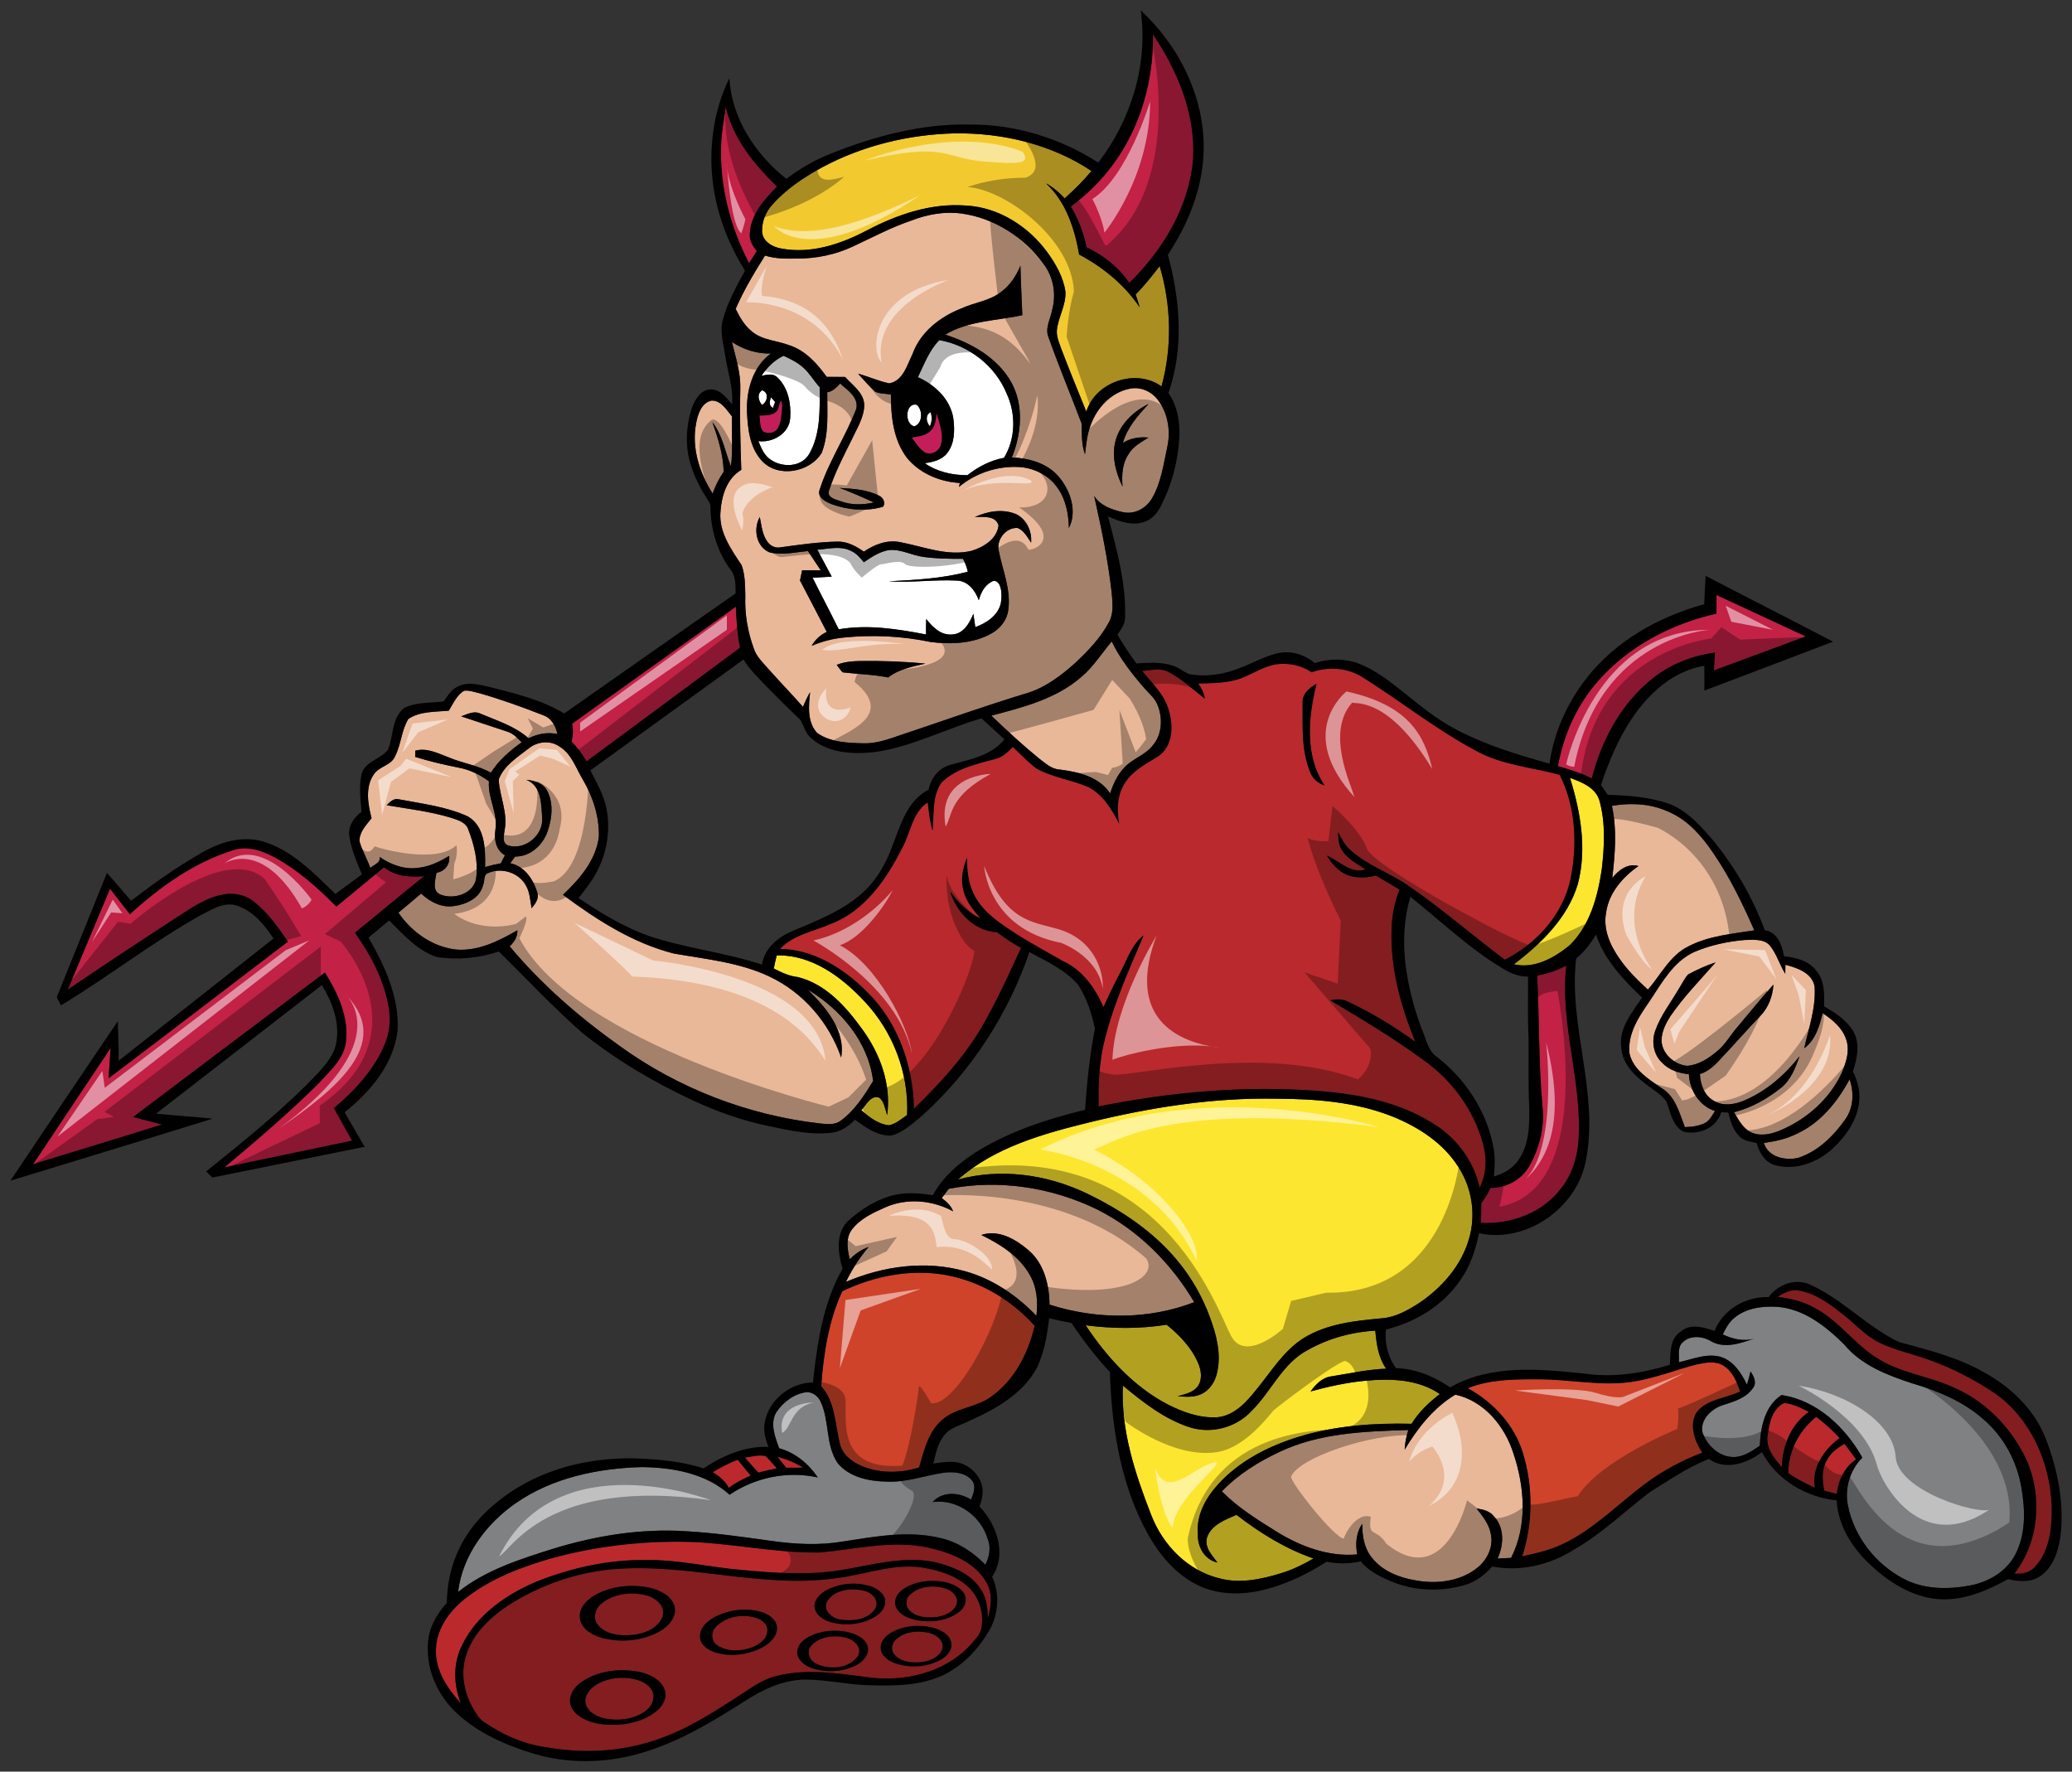 <?xml version="1.0" encoding="utf-8"?>
<!-- Generator: Adobe Illustrator 17.0.0, SVG Export Plug-In . SVG Version: 6.00 Build 0)  -->
<!DOCTYPE svg PUBLIC "-//W3C//DTD SVG 1.1//EN" "http://www.w3.org/Graphics/SVG/1.1/DTD/svg11.dtd">
<svg version="1.1" id="Layer_1" xmlns="http://www.w3.org/2000/svg" xmlns:xlink="http://www.w3.org/1999/xlink" x="0px" y="0px"
	 width="200px" height="171px" viewBox="0 0 200 171" style="enable-background:new 0 0 200 171;" xml:space="preserve">
<rect x="0" y="0" width="200" height="171" fill="#333333" stroke="none"/>
<path id="color10" style="fill:#F2CA30;" d="M104.853,39.729c-0.814-2.015-1.646-4.024-2.415-6.057
	c-0.196-0.565-0.459-1.137-0.428-1.746c0.111-1.3,0.912-2.47,0.827-3.795c-0.214-1.411-0.946-2.686-1.778-3.824
	c-1.832-2.485-4.697-4.307-7.828-4.467c-3.353-0.257-6.61,0.857-9.539,2.392c-2.528,1.333-5.414,2.305-8.303,1.753
	c-0.831-0.144-1.768-0.675-1.83-1.613c-0.025-0.953,0.331-1.908,0.983-2.608c1.347-1.524,3.071-2.668,4.849-3.63
	c3.9-2.083,8.311-3.148,12.725-3.26c4.63-0.068,9.362,1.043,13.241,3.63c-0.786,0.952-1.669,1.819-2.589,2.643
	c-0.527-0.573-1.129-1.075-1.811-1.454c1.93,1.774,2.771,4.366,3.207,6.875c2.304,1.222,4.378,2.919,5.842,5.093
	c-0.113-0.415-0.248-0.823-0.388-1.229c0.835-0.863,1.593-1.795,2.317-2.75c1.125,3.759,1.222,7.83,0.176,11.618
	C109.659,35.524,105.762,36.847,104.853,39.729z"/>
<path id="color9" style="fill:#C31E59;" d="M74.782,39.842c-0.437,0.292-0.984,0.25-1.483,0.265c0.09,0.496,0.013,1.075,0.328,1.502
	c0.461,0.361,1.228,0.189,1.492-0.335c0.323-0.615,0.313-1.334,0.39-2.007l-0.014-0.218c-0.021-0.098-0.063-0.296-0.086-0.394
	C75.111,39.007,75.238,39.606,74.782,39.842z M90.415,39.868c0.24,1.003,0.711,2.041,0.4,3.083
	c-0.177,0.622-0.955,1.033-1.549,0.718c-0.548-0.353-0.884-0.93-1.267-1.443c0.653-0.108,1.417-0.156,1.874-0.707
	C90.315,41.087,90.313,40.432,90.415,39.868z"/>
<path id="fill" style="fill:#FFFFFF;" d="M96.915,44.189c1.129-1.862,1.155-4.243,0.254-6.2c-1.105-2.685-3.647-4.66-6.5-5.162
	c-0.99,1-1.467,2.344-2.073,3.581c1.648,0.732,3.135,2.129,3.424,3.975c0.145,1.128,0.144,2.419-0.598,3.358
	c-0.512,0.66-1.371,0.854-2.157,0.972c1.202,0.836,2.671,1.159,4.116,1.155C94.416,45.056,95.612,44.434,96.915,44.189z
	 M75.634,34.338c0.683,0.317,1.371,0.648,1.923,1.165c0.618,0.543,1.012,1.284,1.574,1.877c-0.014,2.166,0.098,4.512-1.029,6.449
	c-0.774,1.314-2.674,1.33-3.801,0.481c-0.572-0.419-0.833-1.103-1.098-1.73c1.371,0.181,2.96-0.73,3.069-2.195
	c0.104-1.386-0.178-2.963-1.234-3.951c-0.41-0.427-1.031-0.271-1.54-0.153C74.036,35.463,74.743,34.762,75.634,34.338z
	 M73.562,37.674c0.69,0.194,0.533,1.138-0.019,1.412C73.209,38.675,73.031,38.019,73.562,37.674z M74.418,38.348
	c0.138,0.151,0.271,0.303,0.401,0.458c-0.053,0.142-0.159,0.429-0.214,0.572C74.178,39.158,74.288,38.713,74.418,38.348z
	 M88.27,41.152c-1-0.176-0.9-2.347,0.23-2.078C89.082,39.606,89.077,40.835,88.27,41.152z M89.83,39.782
	c0.143,0.457,0.139,0.929-0.075,1.366C89.409,40.757,89.273,40.064,89.83,39.782z M92.954,53.939
	c0.211,0.393,0.368,0.809,0.463,1.247c-2.486,0.659-5.085,0.793-7.641,0.925c2.183,0.149,4.372-0.181,6.556-0.074
	c1.079,0.011,1.818,0.966,2.144,1.903c0.192-0.688,0.53-1.415,1.191-1.759c0.337-0.272,0.702-0.014,0.835,0.328
	c0.218,0.542,0.195,1.155,0.103,1.723c-0.277,1.184-1.387,1.913-2.465,2.301c-0.063-0.43-0.125-0.863-0.184-1.293
	c-0.366,0.907-0.978,1.986-2.088,2.004c-1.066,0.086-1.858-0.731-2.464-1.495c-0.014,0.495-0.025,0.993-0.021,1.493
	c-2.768-0.536-5.614-0.98-8.425-0.498c-0.819-1.67-1.696-3.311-2.521-4.978c0.617-0.038,1.229-0.067,1.844-0.107
	c-0.469-0.864-0.92-1.736-1.391-2.6c1.085-0.078,2.255-0.403,3.277,0.125c0.51,0.228,0.867,0.668,1.211,1.086
	c0.755-0.506,1.542-1.044,2.458-1.181c1.155-0.094,2.199,0.528,3.325,0.668C90.418,53.93,91.691,53.94,92.954,53.939z"/>
<path id="color8" style="fill:#BA292D;" d="M75.293,91.59c1.294-1.379,3.24-1.679,4.904-2.414c3.301-1.251,5.395-4.358,6.916-7.381
	c0.795-1.452,0.951-3.363,2.436-4.345c0.112,0.919,0.211,1.843,0.464,2.734c0.168-1.552-0.08-3.323,0.88-4.66
	c1.398-1.364,3.404-1.787,5.232-2.282c0.67-0.165,1.166-0.672,1.64-1.136c0.76,0.681,1.443,1.453,2.262,2.059
	c1.567,0.89,3.408,1.094,5.044,1.816c1.41,0.738,2.266,2.159,2.958,3.533c-0.208-1.215-0.229-2.525,0.381-3.638
	c0.706-1.369,2.123-2.099,3.38-2.869c1.389-0.928,1.491-2.856,1.064-4.321c-0.39-1.579-1.608-2.708-2.609-3.914
	c0.825-0.076,1.722-0.324,2.502,0.069c1.322,0.668,2.394,1.711,3.56,2.606c-0.095-0.538-0.331-1.027-0.646-1.469
	c1.19-0.017,2.393-0.038,3.554-0.326c1.368-0.35,2.522-1.273,3.923-1.525c1.193-0.169,2.467,0.068,3.463,0.765
	c1.63-0.585,3.495-0.438,4.963,0.501c3.676,2.312,7.091,5.04,10.933,7.088c2.479,1.363,5.359,1.582,8.051,2.304
	c1.556,3.06,1.71,6.663,1.069,9.985c-0.711,3.452-3.264,6.304-6.364,7.871c-3.071-2.313-5.982-4.849-9.149-7.035
	c-1.839-1.332-4.092-2.022-5.775-3.576c-0.529-0.461-0.85-1.086-1.163-1.7c0.031,0.543,0.017,1.126,0.299,1.614
	c0.509,0.925,1.505,1.395,2.333,1.984c-1.436,0.446-2.504-0.825-3.713-1.339c0.451,0.745,1.043,1.46,1.859,1.822
	c0.904,0.375,1.925,0.357,2.858,0.097c0.767,0.445,1.523,0.905,2.282,1.359c-0.453,1.213-0.738,2.493-0.758,3.789
	c-0.144,3.754,0.877,7.446,2.283,10.895c-2.045-1.477-4.208-2.796-6.491-3.865c-0.528-0.275-1.138-0.259-1.706-0.131
	c3.058,1.833,6.129,3.656,9.002,5.774c2.717,1.922,4.817,4.757,5.708,7.974c0.409,1.423,0.39,2.989-0.3,4.327
	c-0.521-2.381-1.999-4.481-3.998-5.864c-3.413-2.352-7.612-3.163-11.677-3.474c-7.056-0.513-14.169,0.106-21.093,1.507
	c-0.061-1.78,0.031-3.574,0.333-5.331c0.793-3.894,2.454-7.534,3.996-11.174c-1.108,0.859-1.554,2.239-2.176,3.44
	c-0.607,1.141-1.165,2.304-1.694,3.48c-0.79-1.854-2.041-3.595-3.925-4.455c-2.07-1.179-4.185-2.308-6.117-3.711
	c-1.055-0.778-2.054-1.728-2.571-2.96c-0.47-1.032-0.55-2.178-0.566-3.296c-0.372,0.971-0.629,2.038-0.355,3.07
	c0.212,1.1,0.969,1.958,1.664,2.791c-1.211-0.569-2.174-1.527-2.931-2.61c0.622,2.015,2.321,3.822,4.528,3.942
	c0.738,0.557,1.509,1.064,2.32,1.508c-1,2.172-1.984,4.351-3.131,6.45c-1.776,3.466-4.438,6.378-7.207,9.079
	c-0.071-4.117-1.521-8.313-4.489-11.243C81.498,93.525,78.569,91.633,75.293,91.59z M126.444,74.48
	c0.226,0.663,0.767,1.117,1.415,1.34c-1.948-2.895-1.577-6.602-0.779-9.816c-0.668,0.372-1.39,0.954-1.346,1.806
	C125.742,70.038,125.594,72.371,126.444,74.48z"/>
<path id="color7" style="fill:#C32146;" d="M71.028,58.563c-5.262,3.777-10.548,7.518-15.808,11.293
	c0.122,0.578,0.09,1.167-0.044,1.74c0.571,0.558,1.037,1.208,1.44,1.896c4.938-3.656,9.882-7.307,14.815-10.971
	C71.173,61.216,71.077,59.889,71.028,58.563z M3.199,112.369c2.484-3.74,4.984-7.474,7.477-11.21c-0.073,0.97-0.13,1.94-0.189,2.912
	c5.783-4.375,11.54-8.789,17.305-13.186c-0.944-1.371-1.917-2.767-3.228-3.814c-0.872-0.729-2.096-0.967-3.193-0.695
	c-1.66,0.337-3.035,1.365-4.439,2.25c-3.484,2.267-6.949,4.562-10.391,6.892c1.366-3.242,2.713-6.492,4.077-9.735
	c0.644,0.817,1.275,1.644,1.921,2.46c2.874-2.62,6.146-4.979,9.89-6.156c1.421-0.516,2.926,0.033,4.183,0.719
	c2.205,1.219,4.092,2.924,5.857,4.698c1.529-1.271,3.072-2.524,4.601-3.796c1.08,0.906,2.53,0.969,3.873,0.862
	c-2.25,1.788-4.441,3.652-6.681,5.452c0.918,1.323,1.772,2.706,2.38,4.204c0.808,2.003,1.405,4.316,0.557,6.409
	c-0.999,2.531-2.912,4.587-4.966,6.323c0.568,1.055,1.161,2.096,1.75,3.14c-4.111,0.85-8.215,1.731-12.328,2.583
	c3.141-2.621,6.26-5.285,9.162-8.174c1.034-1.165,2.371-2.285,2.57-3.931c0.295-2.406-0.773-4.717-2.026-6.703
	c-6.169,4.644-12.343,9.283-18.504,13.938c0.924,0.257,1.856,0.485,2.783,0.723C11.505,109.85,7.342,111.079,3.199,112.369z"/>
<path id="color6" style="fill:#C32146;" d="M109.003,27.313c3.234-3.168,5.76-7.325,6.156-11.906
	c0.272-4.342-1.471-8.557-3.872-12.093c0.078,4.429-1.193,8.925-3.821,12.519c-1.142,1.572-2.548,2.942-4.105,4.102
	c0.739,1.206,1.226,2.549,1.524,3.928C106.518,24.653,107.999,25.789,109.003,27.313z M73.048,24.245
	c-0.248,0.385-0.491,0.774-0.742,1.156c-1.82-3.485-2.84-7.421-2.7-11.361c0.032-1.26,0.292-2.495,0.445-3.739
	c0.696,3.055,2.743,5.578,4.952,7.706c-1.226,1.24-2.528,2.691-2.627,4.52C72.298,23.184,72.664,23.749,73.048,24.245z
	 M153.646,75.142c0.929-3.668,2.817-7.206,5.804-9.605c1.733-1.403,3.878-2.257,6.085-2.539c-0.027,0.571-0.069,1.141-0.108,1.714
	c2.96-1.088,5.917-2.179,8.87-3.282c-2.872-1.331-5.743-2.661-8.611-4c-0.003,0.6-0.003,1.199-0.004,1.799
	c-4.319,0.973-8.462,3.13-11.406,6.478c-2.046,2.31-3.355,5.213-3.894,8.241C151.496,74.271,152.611,74.61,153.646,75.142z
	 M143.876,114.667c1.497,0.003,2.977-0.783,3.726-2.09c0.985-1.731,1.504-3.757,1.288-5.751c-0.389-4.211-0.29-8.446-0.521-12.665
	c0.982-0.169,1.932-0.487,2.811-0.955c-0.629,5.682,1.569,11.224,1.184,16.904c-0.119,1.67-0.658,3.332-1.721,4.645
	c-1.778,2.347-4.833,3.431-7.717,3.282c0.043-0.631,0.053-1.262,0.053-1.894C143.327,115.682,143.625,115.188,143.876,114.667z"/>
<path id="color5" style="fill:#FDE62F;" d="M151.488,91.262c1.98-1.913,2.73-4.714,3.123-7.354c0.253-2.179,0.373-4.443-0.209-6.58
	c-0.344-1.289-1.724-1.842-2.859-2.246c1.025,3.295,1.656,6.885,0.748,10.283c-0.986,3.247-3.533,5.711-6.164,7.714
	C148.101,93.532,150.006,92.466,151.488,91.262z M84.865,105.945c0.508,0.411,0.563,1.107,0.766,1.691
	c0.415-2.943-0.667-5.915-2.391-8.273c-1.567-2.178-3.525-4.39-6.236-5.055c-0.832-0.088-1.584-0.449-2.316-0.826
	c0.086-0.425,0.181-0.846,0.282-1.262c3.394-0.091,6.313,2.104,8.514,4.475c2.729,2.915,4.259,6.931,4.075,10.928
	c-0.548,0.372-1.07,0.852-1.737,0.992c-1.051-0.096-1.924-0.787-2.688-1.46C83.607,106.661,84.047,105.67,84.865,105.945z
	 M123.108,106.051c3.821,0.012,7.73,0.297,11.316,1.724c2.491,1.01,4.881,2.551,6.341,4.859c1.331,2.034,1.723,4.653,1.019,6.982
	c-0.745,2.576-2.627,4.693-4.821,6.171c-1.085,0.69-2.259,1.358-3.57,1.461c-2.598,0.233-5.311,0.52-7.58,1.922
	c-1.889,1.205-3.08,3.166-4.469,4.869c-0.979,1.234-2.154,2.588-3.828,2.761c-1.7,0.104-3.359-0.497-4.85-1.263
	c-3.285-1.73-5.838-4.563-7.875-7.615c2.594,0.334,5.232,0.358,7.817-0.056c1.261,1.021,2.431,2.236,3.06,3.749
	c0.297,0.698,0.407,1.591-0.078,2.23c-0.465,0.594-1.249,0.721-1.929,0.935c0.739,0.028,1.524,0.126,2.219-0.186
	c0.868-0.358,1.42-1.229,1.607-2.123c0.406-1.776-0.063-3.61-0.685-5.28c-0.728-2.01-1.8-3.894-3.173-5.533
	c-2.37-2.859-5.542-4.945-8.87-6.529c-3.797-1.786-8.21-2.385-12.288-1.276c3.53-3.111,8.188-4.415,12.659-5.514
	C111.008,106.902,117.043,105.938,123.108,106.051z M108.388,133.739c-0.206,4.326,1.185,8.53,2.74,12.512
	c1.114,2.877,3.502,5.349,6.558,6.091c2.011,0.549,4.101,0.087,6.04-0.511c1.077-0.337,2.093-0.835,3.067-1.4
	c-2.715-0.934-5.18-2.469-7.442-4.213c-1.082,0.473-2.417,0.952-2.837,2.171c-0.29,0.96,0.477,1.731,1.002,2.433
	c-1.243-0.262-1.951-1.531-1.89-2.739c-0.175-1.773,0.723-3.433,1.87-4.719c2.088-2.34,4.981-3.807,7.946-4.704
	c3.495-1.057,7.174-1.317,10.81-1.229c0.704-1.137,1.673-2.068,2.732-2.871c-2.092-1.44-4.744-1.514-7.186-1.286
	c-1.795,0.166-3.555,0.56-5.292,1.028c0.491-0.668,1.121-1.342,1.988-1.448c1.763-0.276,3.517-0.676,5.307-0.741
	c-0.758-1.073-0.941-2.399-1.05-3.676c-2.258,0.125-4.492,0.74-6.469,1.846c-2.479,1.272-3.567,4.025-5.479,5.91
	c-1.501,1.631-3.958,2.257-6.059,1.543C112.342,136.936,110.313,135.337,108.388,133.739z"/>
<path id="color4" style="fill:#CF432A;" d="M81.305,124.632c-1.329,2.85-1.811,6.048-2.039,9.17c1.356,1.497,1.331,3.642,1.791,5.5
	c0.224,1.104,1.217,1.843,2.209,2.238c1.728,0.698,3.686,0.653,5.45,0.105c0.483-1.658,0.904-3.519,2.311-4.667
	c1.362-1.138,3.294-1.127,4.692-2.204c2.229-1.594,3.541-4.183,4.152-6.8c-2.104-2.352-4.915-4.1-8.011-4.789
	C88.315,122.378,84.549,123.077,81.305,124.632z M147,140.264c-0.815-2.713-2.871-4.921-5.324-6.269
	c2.105-0.844,4.416-0.869,6.646-0.857c3.213-0.041,6.436,0.77,9.632,0.166c1.985-0.346,3.864-1.106,5.81-1.602
	c0.851-0.186,1.848-0.379,2.625,0.134c0.858,0.548,1.268,1.541,1.566,2.473c-1.381,0.696-3.203,0.722-4.199,2.034
	c-0.742,1.236-0.164,2.77,0.561,3.876c-1.945,0.738-3.793,1.732-5.47,2.962c-2.645,1.97-4.974,4.422-7.989,5.851
	c-1.24,0.599-2.59,0.903-3.93,1.193C147.977,147.02,147.988,143.484,147,140.264z"/>
<path id="color3" style="fill:#808183;" d="M164.324,138.247c0.434,1.257,1.594,2.379,2.988,2.393c0.965,0,1.788-0.565,2.551-1.091
	c0.075-1.787,0.483-3.839,2.092-4.893c3.439,0.51,6.158,3.112,7.808,6.038c-1.206,1.205-1.735,2.984-1.386,4.654
	c0.6,2.986,2.667,5.629,5.359,7.038c1.965,1.044,4.296,1.05,6.438,0.651c1.763-0.341,3.483-1.331,4.337-2.959
	c1.046-1.98,0.979-4.324,0.606-6.473c-0.424-2.564-1.736-4.98-3.727-6.662c-1.942-1.703-4.381-2.7-6.831-3.422
	c-2.388-0.781-4.896-1.745-6.541-3.737c-1.763-1.753-3.896-3.449-6.476-3.643c-1.43-0.087-2.999,0.113-4.135,1.065
	c-0.518,0.417-0.836,1.009-1.117,1.598c0.958,0.448,2.014,0.713,3.051,0.393c-1.313,0.452-2.863,1.02-4.177,0.27
	c-0.827-0.508-2.026-0.615-2.761,0.114c-0.519,0.494-0.301,1.273-0.35,1.91c1.27-0.279,2.569-0.85,3.888-0.558
	c1.325,0.332,2.125,1.567,2.683,2.725c0.134-0.424,0.244-0.855,0.346-1.283c0.297,0.454,0.626,1.04,0.261,1.564
	c-0.663,1.022-1.91,1.363-3.006,1.711C165.176,136.019,164.096,137.04,164.324,138.247z M85.604,143.011
	c1.884,0.093,3.671-0.593,5.511-0.862c0.951-0.115,2.121-0.021,2.748,0.803c0.374,0.558,0.098,1.242-0.138,1.797
	c-1.142-0.711-2.725-0.834-3.704,0.229c2.367-0.309,4.656,1.318,5.317,3.569c0.341,0.821,0.155,1.722-0.223,2.494
	c-1.176-1.223-2.643-2.189-4.311-2.574c-3.119-0.769-6.345-0.147-9.459,0.328c-2.284,0.389-4.619,0.262-6.901-0.064
	c-2.74-0.381-5.48-0.774-8.248-0.933c-4.337-0.281-8.694,0.431-12.836,1.703c-3.197,1.006-6.482,2.047-9.141,4.162
	c0.411-3.526,2.712-6.597,5.576-8.577c3.536-2.458,7.916-3.358,12.158-3.477c2.982,0.035,6.195,0.597,8.469,2.67
	c2.459-1.675,5.6-2.321,8.516-1.669c-0.892-1.328-2.172-2.387-3.729-2.821c-0.395-1.083-0.911-2.376-0.277-3.473
	c0.671-0.991,1.729-1.801,2.944-1.944c0.608,0.005,1.115,0.419,1.353,0.961c0.854,1.873,0.443,4.145,1.627,5.895
	C81.989,142.602,83.908,142.988,85.604,143.011z"/>
<path id="color2" style="fill:#E9B899;" d="M103.72,64.053c-1.304,1.153-2.731,2.239-4.402,2.795
	c-3.871,1.17-7.683,2.521-11.515,3.813c-1.456,0.451-2.885,1.126-4.443,1.088c-1.525-0.034-3.197-0.089-4.491-1.001
	c-0.963-1.045-0.826-2.621-0.674-3.931c-0.276,0.448-0.489,0.929-0.684,1.418c-1.095-1.244-2.251-2.434-3.352-3.674
	c-0.527-0.609-1.149-1.18-1.402-1.966c-0.585-1.61-0.885-3.332-0.817-5.043c-0.02-1-0.012-2.036-0.351-2.985
	c-0.995-1.517-2.172-3.145-2.056-5.05c0.09-1.556,0.578-3.322,2.018-4.16c-0.087-2.616-0.16-5.239-0.094-7.859
	c0.042-1.543-0.453-3.016-0.815-4.496c1.112,0.747,2.429,1.164,3.772,1.12c-1.752,1.268-2.385,3.54-2.313,5.611
	c0.071,1.636,0.261,3.44,1.405,4.714c1.543,1.734,4.678,1.163,5.814-0.751c0.713-1.853,0.518-3.886,0.529-5.83
	c0.53-0.074,0.886-0.473,1.24-0.833c0.724,0.611,1.819,1.342,1.562,2.433c-1.025,2.67-2.664,5.083-3.539,7.814
	c-0.264,0.753,0.596,1.149,1.15,1.382c1.574,0.573,3.352,0.726,4.972,0.253c0.273-0.381,0.012-0.894-0.383-1.07
	c-1.166-0.598-2.514-0.665-3.797-0.747c1.119,0.424,2.219,0.899,3.301,1.407c-1.066,0.232-2.181,0.268-3.217-0.128
	c-0.483-0.154-1.402-0.375-1.098-1.075c0.558-1.703,1.395-3.302,2.191-4.904c0.49-1.071,1.191-2.129,1.191-3.344
	c-0.07-1.179-1.136-1.862-1.849-2.667c-0.591-0.007-1.186-0.009-1.778-0.009c-0.926-1.296-2.067-2.562-3.63-3.061
	c-1.191-0.453-2.585-0.469-3.59-1.324c-0.719-0.562-1.167-1.377-1.567-2.176c0.78-1.801,1.796-3.49,2.838-5.148
	c0.986,0.316,2.026,0.305,3.046,0.291c1.875,0.01,3.754-0.376,5.452-1.175c1.855-0.864,3.666-1.833,5.61-2.49
	c1.542-0.599,3.215-0.911,4.865-0.682c3.163,0.43,6.065,2.317,7.922,4.882c0.948,1.238,1.226,2.904,0.825,4.403
	c-0.15,0.879-0.728,1.773-0.354,2.665c0.989,2.794,2.134,5.529,3.185,8.298c0.043,0.999-0.025,2.026,0.334,2.987
	c0.115-0.948,0.193-1.914,0.548-2.81c0.592-1.681,1.987-3.176,3.786-3.522c1.008-0.211,2.068,0.256,2.683,1.063
	c0.982,1.271,1.268,2.999,0.929,4.551c-0.371,1.681-0.59,3.452-1.474,4.963c-0.554,0.972-1.714,1.607-2.835,1.338
	c-1.036-0.23-2.163-0.613-2.753-1.562c0.69,3.07,1.331,6.16,1.687,9.291c0.078,0.953,0.229,1.988-0.246,2.871
	C106.233,61.583,104.994,62.863,103.72,64.053z M81.336,64.896c1.462,0.182,2.945,0.201,4.389,0.498
	c1.033-0.812,2.356-1.048,3.601-1.34c-2.138-0.207-4.286-0.285-6.434-0.247c-0.722,0.016-1.448,0.098-2.126,0.367
	C80.956,64.415,81.118,64.681,81.336,64.896z M83.382,53.251c-0.732-0.518-1.563-0.973-2.484-0.973
	c-1.864,0.034-3.712,0.297-5.555,0.553c-0.47,0.102-0.961-0.123-1.241-0.501c-0.532-0.696-0.589-1.597-0.766-2.424
	c-0.639,1.138-0.364,2.845,0.915,3.403c1.223,0.327,2.501-0.02,3.737-0.112c0.413,0.62,0.827,1.238,1.236,1.857
	c-0.597-0.002-1.196-0.002-1.799-0.005c-0.066,0.327-0.136,0.654-0.207,0.982c0.876,1.647,1.715,3.313,2.585,4.965
	c-0.613,0.289-1.126,0.751-1.458,1.346c0.997-0.427,2.058-0.706,3.139-0.805c2.788-0.278,5.622-0.139,8.362,0.438
	c1.957,0.241,4.073,0.156,5.834-0.818c0.856-0.471,1.53-1.309,1.644-2.295c0.275-1.97-0.565-3.842-0.931-5.741
	c-0.219-1.063,0.731-2.234,1.829-2.155c0.631,0.245,0.941,0.889,1.304,1.418c0.09-1.107-0.432-2.258-1.456-2.757
	c-1.28-0.533-2.755-0.288-3.98,0.287c0.796-0.009,2.028-0.18,2.295,0.815c-0.16,1.306-1.451,2.095-2.611,2.443
	c-2.326,0.562-4.606-0.411-6.868-0.834C85.66,52.065,84.402,52.552,83.382,53.251z M102.327,46.18
	c-1.078-1.425-2.939-1.96-4.656-2.022c0.922-2.295,1.178-5.034-0.063-7.261c-1.327-2.379-3.852-3.777-6.367-4.596
	c2.238-1.353,4.947-1.329,7.437-1.881c-0.061-1.591-0.144-3.18-0.185-4.771c-0.388,0.94-0.947,1.824-1.763,2.449
	c-1.126,0.952-2.653,1.074-3.949,1.679c-2.045,0.802-3.943,2.274-4.702,4.4c-0.522,1.049-0.904,2.588-2.241,2.826
	c-1.03-0.207-1.998-0.657-3.013-0.934c0.535,0.588,1.057,1.197,1.646,1.732c0.472,0.219,1.019,0.194,1.523,0.276
	c-0.004,2.118,0.234,4.41,1.571,6.145c1.241,1.491,3.174,2.292,5.089,2.395c-0.024,0.094-0.071,0.285-0.094,0.381
	c1.605-1.333,3.734-2.042,5.819-1.918c1.458,0.088,2.891,0.815,3.716,2.036c0.793,1.119,1.052,2.51,1.075,3.859
	C103.97,49.399,103.367,47.493,102.327,46.18z M108.348,46.965c-0.074-1.059-0.041-2.196,0.572-3.105
	c0.428-0.76,1.221-1.173,1.931-1.621c-0.86-0.09-1.722,0.048-2.466,0.512c0.42-1.489,1.463-2.659,2.489-3.763
	c-1.521,0.735-2.864,2.046-3.241,3.738C107.313,44.176,107.72,45.656,108.348,46.965z M70.552,45.019
	c0.219-1.597,0.043-3.216,0.104-4.821c-0.525-0.624-1.04-1.551-1.967-1.535c-0.977,0.203-1.328,1.308-1.492,2.171
	c-0.468,2.385,0.322,4.798,1.587,6.808c0.272-0.743,0.616-1.458,1.07-2.107c-0.041-1.651-0.548-3.237-1.087-4.782
	C69.733,42.002,69.987,43.587,70.552,45.019z M110.442,66.401c-1.196-1.38-2.344-2.832-3.134-4.487
	c-0.973,1.148-1.773,2.457-2.938,3.431c-2.429,2.121-5.636,2.93-8.682,3.732c1.495,1.43,3.01,2.837,4.615,4.143
	c0.608,0.455,1.205,1.035,2.011,1.063c1.786,0.232,3.785,0.688,4.837,2.299c0.293-0.877,0.683-1.74,1.315-2.426
	c0.768-0.905,2.011-1.219,2.757-2.148c0.959-1.068,1.035-2.699,0.503-3.982C111.462,67.369,110.892,66.927,110.442,66.401z
	 M53.799,70.851c-0.146-0.773-0.572-1.533-1.354-1.81c-2.015-0.791-4.058-1.526-6.141-2.123c-0.5-0.111-1.007-0.316-1.525-0.245
	c-0.691,0.449-1.048,1.237-1.457,1.924c-1.311,0.129-2.773,0.036-3.907,0.801c-0.672,1.088-0.692,2.456-1.28,3.593
	c-0.365,0.904-1.536,0.964-2.051,1.753c-0.854,1.224-0.575,2.874-0.218,4.23c-0.509,0.661-1.201,1.339-1.167,2.236
	c0.259,0.892,0.735,1.7,1.048,2.571c0.331-0.329,1.03-0.486,0.899-1.064c1.102,0.773,2.473,1.262,3.829,1.035
	c1.043-0.129,1.993-0.602,2.879-1.133c0.114,0.821-0.417,1.487-1.221,1.623c-0.102,0.688-0.479,1.748,0.374,2.102
	c1.293,0.53,3.284-0.075,3.461-1.637c0.204-1.567-0.201-3.169-0.762-4.63c-0.239-0.742-1.071-0.94-1.724-1.161
	c-2.009-0.603-4.099-0.841-6.157-1.195c0.323-0.312,0.694-0.714,1.196-0.565c2.231,0.424,4.539,0.693,6.622,1.64
	c1.691,0.971,1.715,3.179,1.68,4.894c0.502-0.146,1.01-0.266,1.519-0.361c0.135-0.258,0.269-0.519,0.396-0.773
	c-0.885-0.499-1.059-1.549-0.917-2.477c0.25-1.613-0.753-3.055-0.626-4.662c-0.856-0.636-1.834-1.114-2.887-1.315
	c-1.428-0.28-2.842-0.614-4.232-1.042c0.004-0.15,0.005-0.448,0.008-0.599c1.099-0.31,2.16,0.242,3.164,0.618
	c1.35,0.59,2.845,0.771,4.132,1.507c0.754-1.195,1.834-2.125,2.976-2.936c-0.411-0.424-0.838-0.875-1.428-1.044
	c-1.467-0.488-2.937-0.981-4.408-1.461c0.583-0.205,1.233-0.57,1.85-0.263c1.599,0.68,3.335,1.207,4.655,2.383
	C51.884,70.832,52.847,70.648,53.799,70.851z M40.654,86.249c-0.731,0.613-1.464,1.226-2.192,1.845
	c1.275,1.879,3.311,3.321,5.6,3.563c2.12,0.166,4.093-0.841,5.878-1.861c0.022,0.621-0.306,1.137-0.745,1.547
	c3.073,3.682,6.726,6.847,10.628,9.623c5.658,4.09,12.386,6.684,19.32,7.473c0.68,0.072,1.434,0.178,2.012-0.271
	c1.353-0.976,2.259-2.425,3.123-3.82c-0.455-3.785-3.121-6.916-6.302-8.826c1.727,1.72,3.66,3.924,3.215,6.548
	c-1.163-3.37-3.669-6.284-6.914-7.808c-2.888-1.375-6.114-1.674-9.223-2.223c-3.965-0.999-7.467-3.263-10.714-5.671
	c1.609-1.52,3.196-3.347,3.468-5.625c0.039-1.924-0.569-3.836-1.547-5.487c-0.683-1.135-1.104-2.537-2.322-3.24
	c-0.898-0.597-2.13-0.43-2.939,0.251c-1.079,0.831-2.361,1.635-2.862,2.966c0.073,1.627,0.899,3.21,0.572,4.87
	c-0.054,0.503-0.298,1.272,0.341,1.506c1.611,0.489,3.404-0.977,3.28-2.646c-0.084-1.319-0.049-3.125-1.529-3.695
	c0.759,0.08,1.602,0.292,1.987,1.019c0.659,1.194,0.504,2.676,0.078,3.925c-0.448,1.34-1.67,2.48-3.145,2.466
	c-0.155,0.214-0.311,0.427-0.47,0.644c1.392,0.285,2.231,1.575,2.618,2.846c0.181,0.573-0.213,1.082-0.559,1.498
	c-0.138-0.741-0.158-1.537-0.552-2.205c-0.668-1.235-2.353-1.764-3.626-1.198c-0.49,0.134-0.32,0.781-0.501,1.153
	c-0.29,1.263-1.614,1.875-2.789,2.034C42.648,87.65,41.503,87.053,40.654,86.249z M155.026,88.101
	c-0.302,1.605,0.403,3.179,1.319,4.464c0.763,1.107,1.731,2.053,2.717,2.961c1.251-1.431,2.13-3.302,3.904-4.174
	c1.963-1.027,4.215-1.207,6.369-1.552c-1.145-2.602-2.388-5.179-4.006-7.525c-1.049-1.534-2.32-3.014-4.035-3.813
	c-1.757-0.866-3.795-1.015-5.704-0.676c0.496,2.289,0.306,4.654,0.03,6.958c0.611-0.742,1.504-1.455,2.528-1.148
	C156.625,84.662,155.283,86.195,155.026,88.101z M159.266,96.578c-1.046,1.517-2.206,3.192-1.975,5.134
	c0.369,1.563,1.855,2.46,3.088,3.314c1.341,0.793,1.725,2.414,2.252,3.768c0.682-0.022,1.381-0.099,1.991-0.421
	c0.431-0.259,0.651-0.73,0.917-1.134c-1.518-0.494-2.449-1.997-2.517-3.55c-0.954-0.101-1.934-0.4-2.599-1.126
	c-0.828-0.772-1.027-2.034-0.648-3.077c0.506-1.438,1.457-2.658,2.225-3.961c0.314-0.487,0.556-1.03,0.944-1.466
	c0.853-0.458,1.733-0.867,2.655-1.166c-1.497,1.701-3.094,3.334-4.38,5.215c-0.431,0.673-0.803,1.424-0.837,2.238
	c-0.027,1.314,1.198,2.398,2.447,2.531c1.106-0.068,2.079-0.704,2.904-1.4c0.794-0.635,1.281-1.544,1.941-2.304
	c1.161-1.384,2.297-2.791,3.507-4.135c-0.074,1.111-0.479,2.221-1.271,3.026c-1.244,1.284-2.408,2.64-3.639,3.937
	c-0.619,0.684-1.279,1.396-2.19,1.674c0.052,0.991,0.423,2.084,1.351,2.581c0.879,0.546,1.982,0.361,2.889-0.014
	c2.152-0.901,3.953-2.469,5.381-4.289c-0.398,1.099-0.831,2.28-1.775,3.037c-1.344,1.071-2.872,1.947-4.555,2.368
	c0.463,0.766,0.911,1.666,1.802,2.002c0.939,0.347,1.964,0.063,2.841-0.326c2.446-1.07,4.576-2.973,5.726-5.402
	c0.453-1.05,0.866-2.265,0.43-3.389c-0.386-1.085-1.318-1.838-2.247-2.454c-0.288,1.247-0.692,2.594-1.77,3.391
	c0.438-1.955,1.14-3.913,0.999-5.949c-0.224-1.323-1.683-1.817-2.819-2.108c-0.002,0.218-0.008,0.649-0.011,0.866
	c-0.554-0.877-0.83-1.915-1.487-2.725c-0.606-0.682-1.617-0.54-2.436-0.533c-1.677,0.147-3.353,0.505-4.899,1.173
	C161.516,92.83,160.429,94.835,159.266,96.578z M173.321,109.487c-0.958,0.473-2.016,0.683-3.064,0.833
	c0.424,1.435,2.203,1.763,3.469,1.388c1.839-0.649,3.28-2.097,4.389-3.657c0.801-1.119,0.863-2.604,0.415-3.872
	C177.346,106.386,175.664,108.455,173.321,109.487z M91.579,114.746c-0.224,0.3-0.448,0.599-0.677,0.896
	c0.455,0.343,0.89,0.732,1.098,1.279c-1.981-1.081-4.44-1.311-6.529-0.392c-1.165,0.516-2.403,1.081-3.208,2.106
	c-0.662,0.832-0.474,1.963-0.238,2.922c0.507-0.537,1.135-0.937,1.819-1.199c-0.868,1.027-1.608,2.164-2.19,3.377
	c3.582-1.529,7.683-2.106,11.475-1.037c2.668,0.729,5.017,2.336,6.913,4.318c0.163-1.383,0.05-2.843-0.7-4.052
	c-1.027-1.768-2.829-2.88-4.619-3.759c1.635-0.556,3.289,0.397,4.507,1.431c1.542,1.28,2.056,3.368,2.075,5.292
	c4.515,1.441,9.527,1.482,13.969-0.236c-2.207-3.74-5.406-6.95-9.298-8.915C101.561,114.599,96.425,113.812,91.579,114.746z
	 M123.165,147.805c2.327,1.455,5.059,2.483,7.843,2.233c-0.197-1.012-0.117-2.092,0.488-2.957c-0.016,1.148,0.172,2.358,0.926,3.272
	c1.129,1.448,2.982,2.038,4.735,2.271c1.892,0.242,3.966-0.087,5.476-1.324c0.934-0.756,1.535-2.011,1.27-3.218
	c-0.155-0.96-0.788-1.728-1.369-2.473c0.626,0.081,1.288,0.244,1.685,0.777c1.027,1.094,0.927,2.774,0.331,4.054
	c0.439-0.021,0.874-0.04,1.307-0.068c1.6-3.128,1.314-6.865,0.219-10.107c-0.833-2.615-2.815-5.037-5.599-5.653
	c-2.104,1.27-3.645,3.234-4.891,5.311c0.028-0.645,0.161-1.277,0.351-1.892c-4.207,0.123-8.589,0.28-12.457,2.121
	c-2.033,0.958-3.979,2.169-5.54,3.798C119.465,145.502,121.328,146.661,123.165,147.805z"/>
<path id="color1" style="fill:#BB292D;" d="M170.631,138.544c-0.231,1.195,0.621,2.228,1.359,3.066
	c0.061-2.043,0.879-4.136,2.607-5.327c-0.748-0.385-1.52-0.773-2.37-0.865C171.066,135.956,170.762,137.388,170.631,138.544z
	 M175.307,136.758c0.816,0.607,1.564,1.304,2.264,2.045c-1.498,1.106-2.724,2.843-2.391,4.795c-0.893-0.396-1.768-0.844-2.567-1.412
	C172.613,140.077,173.67,138.064,175.307,136.758z M178.031,139.356c0.386,0.493,0.754,1.001,1.125,1.511
	c-1.116,0.754-1.721,2.021-1.859,3.335c-0.399-0.108-0.8-0.216-1.201-0.316c-0.213-0.957-0.282-2.016,0.219-2.897
	C176.674,140.256,177.35,139.765,178.031,139.356z M73.209,142.144c-0.445-0.473-0.879-0.956-1.305-1.446
	c0.655-0.104,1.327-0.288,1.986-0.16c0.395,0.371,0.732,0.793,1.092,1.197C74.387,141.846,73.796,141.982,73.209,142.144z
	 M75.894,141.671c-0.282-0.347-0.569-0.692-0.844-1.046c0.876,0.203,1.701,0.564,2.462,1.04
	C76.975,141.666,76.435,141.666,75.894,141.671z M70.344,143.613c-0.336-0.664-0.92-1.126-1.539-1.517
	c0.77-0.462,1.566-0.88,2.406-1.196c0.41,0.513,0.826,1.022,1.251,1.525C71.722,142.755,70.994,143.124,70.344,143.613z
	 M195.629,140.964c-1.379-2.962-3.745-5.52-6.738-6.892c-2.569-1.273-5.579-1.496-7.969-3.152c-2.087-1.387-3.564-3.551-5.823-4.704
	c-1.074-0.612-2.295-0.87-3.507-1.054c0.582-0.359,1.232-0.711,1.941-0.604c1.66,0.231,3.043,1.279,4.325,2.285
	c1.181,0.905,2.174,2.077,3.531,2.74c1.509,0.76,3.183,1.075,4.757,1.656c2.255,0.79,4.393,1.899,6.377,3.224
	c3.51,2.455,5.376,6.734,5.521,10.933c0.029,1.988-0.163,4.198-1.542,5.757c-0.493,0.616-1.301,0.822-2.063,0.729
	C196.825,148.833,197.152,144.467,195.629,140.964z M45.086,154.159c-1.6,1.2-2.952,2.979-3.007,5.052
	c-0.073,2.014,1.106,3.779,2.413,5.206c-0.725-1.778-0.778-3.856,0.1-5.594c1.474-3.075,4.482-5.078,7.567-6.309
	c3.197-1.221,6.603-1.964,10.029-1.932c3.168-0.078,6.264,0.698,9.405,0.953c3.182,0.302,6.408,0.538,9.578,0.018
	c2.947-0.484,5.943-1.372,8.948-0.798c1.693,0.402,3.514,1.072,4.516,2.59c0.579,0.826,0.698,1.861,0.714,2.846
	c0.322-1.124,0.498-2.4-0.136-3.449c-1.125-1.985-3.423-2.857-5.535-3.341c-3.489-0.793-7.019,0.134-10.504,0.447
	c-4.415,0.086-8.756-0.962-13.164-1.032c-4.286-0.056-8.59,0.453-12.729,1.583C50.389,151.229,47.499,152.314,45.086,154.159z
	 M48.995,154.994c2.99-1.917,6.43-3.165,9.975-3.508c7.277-0.699,14.479,1.889,21.751,0.844c2.916-0.348,5.805-1.58,8.77-0.94
	c1.373,0.269,2.764,0.73,3.83,1.664c1.121,0.954,1.668,2.511,1.427,3.958c-0.072,0.785-0.725,1.324-1.198,1.893
	c-2.478,2.579-6.286,3.458-9.751,2.994c-2.955-0.38-6.001-0.879-8.938-0.102c-1.424,0.357-2.578,1.297-3.8,2.063
	c-2.518,1.623-5.087,3.25-7.965,4.154c-3.388,1.122-7.045,1.251-10.543,0.61c-2.112-0.307-4.099-1.217-5.854-2.417
	c-0.449-0.3-0.728-0.781-0.998-1.235c-0.882-1.522-1.271-3.4-0.736-5.107C45.572,157.768,47.234,156.184,48.995,154.994z
	 M93.04,153.777c-0.444-0.632-1.207-0.953-1.945-1.091c-1.325-0.227-2.801-0.063-3.928,0.722c-0.545,0.355-0.979,1.094-0.673,1.737
	c0.37,0.782,1.27,1.095,2.061,1.258c1.391,0.229,2.958,0.045,4.082-0.864C93.169,155.145,93.403,154.358,93.04,153.777z
	 M85.014,159.16c0.087,0.619,0.625,1.054,1.165,1.294c1.43,0.583,3.121,0.517,4.496-0.181c0.637-0.321,1.294-0.954,1.14-1.731
	c-0.155-0.773-0.938-1.185-1.632-1.392c-1.376-0.378-2.935-0.27-4.183,0.454C85.445,157.91,84.947,158.489,85.014,159.16z
	 M84.74,155.859c0.521-0.378,0.889-1.083,0.613-1.713c-0.271-0.544-0.825-0.88-1.388-1.056c-1.255-0.384-2.652-0.28-3.854,0.233
	c-0.686,0.306-1.414,0.835-1.491,1.645c-0.007,0.869,0.841,1.398,1.584,1.61C81.718,156.986,83.454,156.799,84.74,155.859z
	 M78.284,160.983c1.355,0.49,2.919,0.415,4.226-0.185c0.744-0.347,1.517-1.106,1.205-2.001c-0.366-0.832-1.334-1.167-2.168-1.314
	c-1.315-0.213-2.752-0.018-3.859,0.756c-0.406,0.266-0.684,0.712-0.743,1.196C76.941,160.196,77.631,160.739,78.284,160.983z
	 M68.888,159.445c1.412,0.492,3.01,0.331,4.364-0.263c0.821-0.378,1.691-1.022,1.763-1.996c-0.027-0.86-0.818-1.397-1.57-1.606
	c-1.513-0.419-3.193-0.197-4.563,0.56c-0.63,0.371-1.304,0.946-1.306,1.745C67.503,158.664,68.235,159.199,68.888,159.445z
	 M65.091,154.994c-0.335-1.076-1.531-1.538-2.531-1.773c-1.739-0.314-3.62-0.122-5.169,0.77c-0.735,0.45-1.506,1.169-1.419,2.112
	c0.064,1.111,1.201,1.735,2.158,2.003c1.861,0.468,3.942,0.29,5.615-0.682C64.575,156.93,65.385,156.035,65.091,154.994z
	 M56.189,165.821c1.193,0.691,2.629,0.723,3.966,0.613c1.219-0.151,2.444-0.57,3.368-1.4c0.519-0.493,0.898-1.255,0.623-1.967
	c-0.365-0.947-1.373-1.433-2.302-1.66c-1.917-0.407-4.061-0.187-5.702,0.939c-0.599,0.395-1.097,1.033-1.123,1.776
	C55.008,164.868,55.563,165.484,56.189,165.821z M87.807,155.461c0.717,0.697,1.803,0.717,2.734,0.605
	c0.729-0.148,1.555-0.498,1.813-1.259c0.173-0.7-0.436-1.254-1.036-1.46c-1.131-0.377-2.536-0.275-3.448,0.549
	C87.4,154.277,87.37,155.042,87.807,155.461z M81.145,156.329c1.138,0.17,2.563,0.041,3.278-0.976
	c0.546-0.745-0.185-1.607-0.935-1.784c-1.24-0.336-2.907-0.177-3.655,1.001C79.397,155.463,80.333,156.229,81.145,156.329z
	 M63.946,156.076c0.386-1.154-0.842-1.993-1.834-2.154c-1.356-0.268-2.875-0.064-3.985,0.804c-0.63,0.454-0.956,1.409-0.448,2.075
	c0.684,0.877,1.9,1.084,2.95,1.037C61.896,157.805,63.41,157.333,63.946,156.076z M69.12,157.008
	c-0.528,0.497-0.491,1.438,0.151,1.823c1.003,0.656,2.353,0.557,3.431,0.141c0.629-0.29,1.369-0.788,1.364-1.561
	c0.056-0.536-0.382-0.951-0.831-1.157C71.89,155.714,70.158,155.954,69.12,157.008z M86.443,158.294
	c-0.407,0.366-0.48,1.075-0.062,1.461c0.697,0.759,1.837,0.772,2.786,0.651c0.716-0.135,1.526-0.495,1.785-1.234
	c0.225-0.868-0.679-1.465-1.424-1.593C88.479,157.367,87.233,157.5,86.443,158.294z M78.217,158.963
	c-0.397,0.602-0.008,1.402,0.621,1.65c1.279,0.594,3.169,0.451,3.998-0.806c0.436-0.912-0.559-1.641-1.358-1.774
	C80.349,157.8,78.961,157.998,78.217,158.963z M56.509,164.359c0.167,0.869,1.057,1.33,1.848,1.512
	c1.383,0.266,2.942,0.097,4.067-0.813c0.564-0.442,0.864-1.282,0.488-1.938c-0.373-0.61-1.077-0.913-1.749-1.062
	c-1.174-0.241-2.448-0.093-3.503,0.489C57.031,162.922,56.403,163.559,56.509,164.359z"/>
<path id="outline" d="M1,113.967c3.453-5.143,6.904-10.287,10.384-15.415c-0.007,1.28,0.1,2.559,0.063,3.84
	c4.984-3.937,9.967-7.873,14.953-11.805c-0.874-1.319-1.961-2.66-3.524-3.169c-1.257-0.409-2.444,0.39-3.523,0.929
	c-4.667,2.618-8.895,5.937-13.476,8.701c-0.131-0.271-0.261-0.537-0.396-0.806c1.614-3.994,3.223-7.992,4.841-11.986
	c0.789,0.883,1.56,1.781,2.326,2.687c2.073-1.572,4.187-3.109,6.443-4.407c1.845-1.145,4.065-1.929,6.238-1.331
	c2.855,0.836,4.966,3.085,7.051,5.08c0.853-0.63,1.703-1.262,2.553-1.891c-0.486-1.19-1.025-2.385-1.211-3.67
	c-0.162-0.951,0.431-1.833,1.175-2.362c-0.102-1.224-0.269-2.485,0.016-3.694c0.375-1.215,1.868-1.386,2.553-2.334
	c0.53-1.317,0.319-3.056,1.561-4.008c1.168-0.578,2.535-0.455,3.795-0.623c0.385-0.525,0.721-1.135,1.338-1.418
	c0.998-0.538,2.137-0.186,3.166,0.042c2.445,0.62,4.957,1.226,7.135,2.541c5.501-3.877,11.027-7.723,16.537-11.586
	c-0.004-0.781,0.046-1.638-0.476-2.285c-1.316-1.753-1.95-3.966-1.947-6.143c-0.021-0.207-0.102-0.395-0.234-0.564
	c-0.663-1.015-1.242-2.094-1.612-3.251c-0.621-1.83-0.536-3.858,0.06-5.681c0.289-0.745,0.752-1.627,1.629-1.753
	c1.004-0.155,1.684,0.749,2.245,1.433c0.129-1.604-0.429-3.132-0.662-4.7c-0.165-1.169-0.563-2.372-0.209-3.547
	c0.461-1.652,1.295-3.169,2.119-4.661c-1.638-2.628-2.774-5.593-3.125-8.681c-0.381-3.36,0.121-6.856,1.616-9.902
	c0.221,3.877,2.514,7.352,5.5,9.714c1.304-0.966,2.704-1.812,4.221-2.403c4.289-1.721,8.868-2.943,13.521-2.838
	c4.368-0.02,8.701,1.319,12.369,3.676c3.176-4.14,4.825-9.494,4.094-14.697c3.771,3.494,6.271,8.562,6.068,13.763
	c-0.134,3.532-1.507,6.907-3.45,9.823c1.187,4.326,1.573,9.052,0.054,13.346c0.873,1.239,1.126,2.798,1.057,4.285
	c-0.126,2.272-0.716,4.522-1.743,6.553c-0.331,0.684-0.841,1.333-1.585,1.587c-1.191,0.452-2.463-0.019-3.556-0.516
	c0.827,3.185,1.752,6.42,1.646,9.741c0.024,0.648-0.399,1.168-0.737,1.678c0.566,0.955,1.167,1.891,1.832,2.78
	c1.173-0.074,2.395-0.167,3.528,0.217c0.583,0.178,1.038,0.625,1.604,0.827c1.434,0.238,2.919,0.075,4.287-0.4
	c1.463-0.473,2.795-1.322,4.308-1.649c1.238-0.254,2.529,0.163,3.48,0.967c1.361-0.433,2.865-0.466,4.212,0.041
	c1.643,0.606,3.02,1.721,4.377,2.793c1.66,1.343,3.333,2.701,5.244,3.674c2.791,1.445,5.821,2.351,8.835,3.206
	c0.413-3.015,1.714-5.88,3.584-8.265c2.81-3.611,6.991-5.928,11.353-7.13c0.03-0.915,0.068-1.828,0.133-2.74
	c4.09,2.143,8.215,4.219,12.306,6.358c-4.141,1.579-8.285,3.149-12.431,4.722c0.002-0.798,0.006-1.597-0.008-2.394
	c-1.7,0.276-3.26,1.124-4.545,2.257c-2.731,2.426-4.285,5.851-5.432,9.249c0.226,0.314,0.449,0.63,0.662,0.952
	c2.045,0.043,4.133,0.221,6.072,0.911c1.783,0.759,3.078,2.289,4.304,3.735c2.016,2.534,3.66,5.373,4.777,8.415
	c1.233,0.195,1.676,1.449,1.863,2.521c1.097,0.113,2.27,0.385,3.009,1.271c0.908,0.948,0.893,2.34,0.851,3.565
	c1.073,0.584,2.134,1.31,2.801,2.355c0.706,1.2,0.394,2.665-0.013,3.911c0.402,0.865,0.703,1.812,0.614,2.78
	c-0.134,1.838-1.249,3.443-2.561,4.671c-1.483,1.37-3.647,2.174-5.645,1.588c-0.94-0.307-1.462-1.224-1.705-2.121
	c-0.555-0.119-1.166-0.182-1.599-0.585c-0.669-0.604-0.924-1.503-1.139-2.347c-0.223-0.016-0.447-0.029-0.672-0.044
	c-0.453,1.543-2.229,2.267-3.7,1.868c-1.026-0.594-1.205-1.865-1.589-2.877c-0.578-0.82-1.518-1.271-2.266-1.915
	c-1.057-0.824-2.041-1.946-2.107-3.348c-0.234-1.844,1.057-3.356,2.012-4.788c-1.818-1.729-3.636-3.652-4.441-6.082
	c-0.521,0.86-1.134,1.677-1.918,2.317c-0.756,6.508,2.205,12.9,0.957,19.394c-0.801,4.606-5.691,8.116-10.328,7.118
	c-0.328,1.542-0.818,3.08-1.717,4.394c-1.655,2.512-4.372,4.197-7.271,4.896c-0.146,1.319,0.182,2.661,0.977,3.734
	c1.886,0.044,3.678,0.8,5.217,1.855c3.956-2.262,8.699-1.771,13.042-1.324c2.748,0.405,5.536-0.054,8.17-0.855
	c0.072-1.122-0.043-2.558,1.074-3.22c0.914-0.813,2.211-0.384,3.237-0.056c0.835-2.079,3.016-3.33,5.225-3.263
	c0.878-1.198,2.505-1.814,3.919-1.238c3.153,1.388,5.523,4.062,8.607,5.56c2.788,0.772,5.646,1.453,8.183,2.9
	c2.644,1.431,4.964,3.639,6.056,6.485c1.13,2.982,1.8,6.221,1.398,9.411c-0.209,1.398-0.679,2.915-1.883,3.778
	c-0.919,0.666-2.127,0.59-3.174,0.326c-1.965,1.097-4.143,2.033-6.437,1.95c-2.444-0.096-4.669-1.378-6.458-2.969
	c-1.924-1.667-3.523-3.96-3.642-6.578c-2.974-0.296-5.809-1.991-7.224-4.656c-1.424,1.084-3.514,1.802-5.119,0.659
	c-2.035,0.79-3.834,2.056-5.685,3.191c-2.413,1.844-4.609,3.989-7.259,5.514c-2.334,1.514-5.223,2.192-7.977,1.676
	c-0.699,0.814-1.596,1.479-2.638,1.786c-2.34,0.681-4.919,0.584-7.169-0.378c-1.056-0.456-2.143-0.983-2.87-1.91
	c-1.083,0.262-2.205,0.249-3.298,0.043c-1.988,1.268-4.159,2.306-6.478,2.804c-2.061,0.44-4.305,0.343-6.189-0.665
	c-2.307-1.211-3.906-3.404-5.049-5.687c-2.276-4.563-3.045-9.706-3.2-14.755c-1.359-1.48-2.595-3.074-3.712-4.744
	c-0.723-0.134-1.441-0.285-2.155-0.464c-0.175,1.625-0.472,3.273-1.167,4.764c-1.369,2.567-4.058,4.043-6.621,5.189
	c-0.818,0.413-1.829,0.618-2.385,1.411c-0.593,0.77-0.789,1.744-1.003,2.67c0.597-0.09,1.191-0.193,1.797-0.168
	c1.213-0.004,2.348,0.848,2.792,1.956c0.319,0.764,0.137,1.603-0.133,2.353c1.665,1.736,2.678,4.62,1.215,6.78
	c0.754,1.616,0.625,3.553-0.229,5.104c-1.026,1.796-2.494,3.402-4.365,4.332c-2.338,1.151-5.017,1.105-7.556,1.029
	c-1.951-0.085-3.873-0.519-5.83-0.538c-2.153,0.005-4.158,0.947-5.925,2.105c-3.232,2.047-6.569,4.065-10.295,5.077
	c-3.234,0.898-6.716,0.942-9.947,0.002c-2.701-0.808-5.385-1.964-7.483-3.897c-1.826-1.676-2.966-4.125-2.835-6.622
	c0.024-1.546,0.828-2.945,1.833-4.074c0.021-1.816,0.406-3.639,1.219-5.27c1.168-2.47,3.26-4.387,5.551-5.813
	c3.458-2.106,7.574-2.979,11.596-2.851c2.162,0.093,4.345,0.281,6.411,0.957c1.855-1.227,4.009-2.163,6.276-2.081
	c-0.313-0.732-0.517-1.538-0.369-2.334c0.366-2.169,2.465-3.866,4.653-3.876c0.416-3.756,0.953-7.645,2.862-10.974
	c-0.435-1.463-0.686-3.291,0.427-4.521c1.169-1.085,2.545-1.987,4.075-2.473c1.36-0.421,2.821-0.34,4.204-0.101
	c1.038-1.911,2.777-3.334,4.616-4.438c3.112-1.835,6.585-2.959,10.081-3.809c0.188-2.628,0.449-5.258,0.957-7.842
	c-0.323-1.471-0.79-2.95-1.62-4.217c-1.236-1.476-3.056-2.254-4.703-3.171c-2.041,5.982-5.592,11.46-10.274,15.72
	c-0.932,0.759-1.846,1.672-3.038,1.991c-1.349,0.073-2.498-0.788-3.539-1.53c-0.608,0.654-1.386,1.184-2.304,1.264
	c-1.953,0.222-3.9-0.203-5.804-0.602c-2.616-0.526-5.148-1.411-7.564-2.54c-3.788-1.772-7.426-3.915-10.683-6.541
	c-2.808-2.462-5.344-5.21-8.016-7.813c-1.897,0.645-3.959,0.83-5.939,0.542c-1.908-0.594-3.257-2.191-4.647-3.539
	c-0.667,0.544-1.316,1.108-1.984,1.655c1.559,2.722,2.979,5.75,2.806,8.96c-0.378,3.252-2.636,5.937-5.125,7.902
	c0.656,1.107,1.305,2.218,1.948,3.332c-4.905,0.974-9.8,1.984-14.704,2.967c-0.149-0.146-0.446-0.445-0.597-0.593
	c3.75-3.021,7.535-6.04,10.844-9.546c0.764-0.836,1.526-1.764,1.721-2.914c0.346-1.941-0.394-3.888-1.397-5.525
	c-5.335,4.137-10.67,8.272-16.004,12.41c1.823,0.176,3.649,0.298,5.468,0.482C14.029,109.996,7.511,111.975,1,113.967z
	 M52.446,69.041c-2.016-0.791-4.059-1.526-6.141-2.123c-0.5-0.111-1.007-0.316-1.525-0.245c-0.691,0.449-1.048,1.237-1.458,1.924
	c-1.311,0.129-2.773,0.036-3.907,0.801c-0.672,1.088-0.692,2.456-1.28,3.593c-0.365,0.904-1.536,0.964-2.051,1.753
	c-0.854,1.224-0.575,2.874-0.218,4.23c-0.509,0.661-1.201,1.339-1.167,2.236c0.259,0.892,0.735,1.7,1.048,2.571
	c0.331-0.329,1.03-0.486,0.898-1.064c1.102,0.773,2.473,1.262,3.829,1.035c1.043-0.129,1.993-0.602,2.879-1.133
	c0.114,0.821-0.417,1.487-1.221,1.623c-0.102,0.688-0.479,1.748,0.374,2.102c1.293,0.53,3.284-0.075,3.46-1.637
	c0.205-1.567-0.201-3.169-0.761-4.63c-0.239-0.742-1.071-0.94-1.724-1.161c-2.009-0.603-4.099-0.841-6.157-1.195
	c0.324-0.312,0.694-0.714,1.196-0.565c2.231,0.424,4.539,0.693,6.622,1.64c1.691,0.971,1.715,3.179,1.68,4.894
	c0.502-0.146,1.01-0.266,1.52-0.361c0.134-0.258,0.269-0.519,0.395-0.773c-0.885-0.499-1.059-1.549-0.917-2.477
	c0.25-1.613-0.753-3.055-0.625-4.662c-0.857-0.636-1.834-1.114-2.888-1.315c-1.428-0.28-2.842-0.614-4.232-1.042
	c0.004-0.15,0.005-0.448,0.008-0.599c1.099-0.31,2.16,0.242,3.164,0.618c1.35,0.59,2.845,0.771,4.132,1.507
	c0.754-1.195,1.834-2.125,2.975-2.936c-0.41-0.424-0.838-0.875-1.428-1.044c-1.467-0.488-2.937-0.981-4.408-1.461
	c0.583-0.205,1.233-0.57,1.85-0.263c1.6,0.68,3.334,1.207,4.655,2.383c0.858-0.433,1.821-0.615,2.774-0.413
	C53.654,70.078,53.227,69.318,52.446,69.041z M55.221,69.855c0.122,0.578,0.09,1.167-0.044,1.74c0.571,0.558,1.037,1.208,1.44,1.896
	c4.938-3.656,9.882-7.307,14.815-10.971c-0.261-1.304-0.356-2.631-0.404-3.957C65.767,62.339,60.48,66.081,55.221,69.855z
	 M57.168,84.895c-0.398,0.624-0.856,1.212-1.321,1.789c2.122,1.433,4.332,2.779,6.751,3.651c3.578,1.194,7.369,1.596,10.951,2.77
	c0.229-1.563,1.547-2.648,2.926-3.231c2.274-0.963,4.644-1.862,6.542-3.485c1.507-1.259,2.502-3.005,3.157-4.829
	c0.754-1.979,1.425-4.31,3.467-5.342c0.212-1.14,1.021-2.135,2.17-2.414c1.831-0.503,3.883-0.871,5.143-2.444
	c-0.742-0.668-1.471-1.35-2.216-2.019c-3.497,0.993-6.766,2.792-10.407,3.266c-2.051,0.198-4.371,0.098-6.001-1.331
	c-0.567-0.443-0.717-1.17-1.054-1.763c-1.15-1.098-2.277-2.217-3.391-3.351c-0.731-0.814-1.568-1.547-2.115-2.506
	c-4.923,3.571-9.852,7.138-14.782,10.703c0.595,1.2,1.307,2.374,1.557,3.71C58.999,80.4,58.475,82.906,57.168,84.895z
	 M70.656,40.197c-0.525-0.624-1.04-1.551-1.967-1.535c-0.977,0.203-1.328,1.308-1.492,2.171c-0.468,2.385,0.322,4.798,1.587,6.808
	c0.272-0.743,0.616-1.458,1.07-2.107c-0.041-1.651-0.548-3.237-1.087-4.782c0.966,1.249,1.22,2.834,1.785,4.265
	C70.771,43.422,70.595,41.803,70.656,40.197z M70.05,10.301c-0.153,1.244-0.413,2.479-0.445,3.739
	c-0.14,3.94,0.88,7.876,2.701,11.361c0.251-0.382,0.493-0.771,0.742-1.156c-0.384-0.496-0.75-1.06-0.672-1.718
	c0.099-1.829,1.401-3.28,2.627-4.52C72.794,15.878,70.747,13.355,70.05,10.301z M115.158,15.408
	c0.271-4.342-1.471-8.557-3.871-12.093c0.078,4.429-1.195,8.925-3.822,12.52c-1.142,1.572-2.547,2.942-4.105,4.102
	c0.738,1.206,1.225,2.549,1.523,3.928c1.633,0.79,3.115,1.925,4.119,3.449C112.237,24.146,114.762,19.989,115.158,15.408z
	 M111.937,25.681c-0.726,0.955-1.482,1.886-2.317,2.75c0.141,0.406,0.275,0.814,0.388,1.229c-1.464-2.174-3.538-3.871-5.842-5.093
	c-0.436-2.51-1.277-5.102-3.207-6.875c0.683,0.378,1.283,0.88,1.811,1.454c0.919-0.823,1.803-1.691,2.589-2.643
	c-3.879-2.587-8.611-3.698-13.241-3.63c-4.414,0.112-8.825,1.178-12.725,3.26c-1.778,0.962-3.502,2.106-4.849,3.63
	c-0.652,0.701-1.008,1.656-0.983,2.608c0.063,0.938,0.999,1.469,1.83,1.613c2.89,0.552,5.774-0.42,8.303-1.753
	c2.929-1.535,6.187-2.649,9.539-2.392c3.131,0.161,5.996,1.982,7.828,4.467c0.833,1.138,1.564,2.413,1.778,3.824
	c0.085,1.325-0.717,2.495-0.828,3.795c-0.03,0.609,0.232,1.181,0.429,1.746c0.771,2.032,1.601,4.042,2.415,6.057
	c0.908-2.881,4.806-4.203,7.26-2.428C113.157,33.511,113.06,29.44,111.937,25.681z M107.301,57.158
	c-0.355-3.131-0.996-6.221-1.687-9.291c0.59,0.949,1.717,1.332,2.753,1.562c1.12,0.27,2.28-0.366,2.835-1.338
	c0.884-1.512,1.104-3.282,1.474-4.963c0.339-1.552,0.053-3.279-0.929-4.551c-0.614-0.806-1.675-1.274-2.683-1.063
	c-1.799,0.345-3.195,1.841-3.786,3.522c-0.354,0.896-0.433,1.862-0.548,2.81c-0.36-0.961-0.291-1.988-0.334-2.987
	c-1.051-2.77-2.195-5.505-3.185-8.298c-0.373-0.891,0.204-1.786,0.355-2.665c0.401-1.498,0.122-3.165-0.826-4.403
	c-1.857-2.566-4.759-4.453-7.922-4.882c-1.649-0.229-3.322,0.083-4.865,0.682c-1.943,0.658-3.755,1.626-5.61,2.49
	c-1.697,0.801-3.576,1.186-5.452,1.175c-1.021,0.016-2.06,0.026-3.046-0.291c-1.042,1.658-2.057,3.346-2.837,5.148
	c0.399,0.797,0.848,1.614,1.567,2.176c1.006,0.855,2.4,0.872,3.59,1.324c1.563,0.5,2.704,1.765,3.63,3.061
	c0.593,0,1.188,0.002,1.778,0.009c0.713,0.805,1.778,1.488,1.85,2.667c0,1.215-0.7,2.273-1.191,3.344
	c-0.796,1.603-1.634,3.202-2.191,4.904c-0.306,0.701,0.614,0.921,1.098,1.075c1.036,0.396,2.151,0.36,3.217,0.128
	c-1.082-0.508-2.183-0.983-3.302-1.407c1.283,0.083,2.631,0.149,3.797,0.747c0.396,0.175,0.656,0.689,0.383,1.07
	c-1.62,0.473-3.397,0.32-4.972-0.253c-0.556-0.233-1.414-0.629-1.15-1.382c0.876-2.731,2.514-5.144,3.539-7.814
	c0.259-1.09-0.837-1.821-1.562-2.433c-0.355,0.36-0.71,0.758-1.24,0.833c-0.012,1.944,0.184,3.977-0.528,5.83
	c-1.137,1.915-4.271,2.486-5.814,0.751c-1.146-1.273-1.334-3.077-1.405-4.714c-0.071-2.071,0.562-4.343,2.313-5.611
	c-1.344,0.044-2.659-0.373-3.772-1.12c0.361,1.48,0.856,2.953,0.815,4.496c-0.066,2.62,0.007,5.242,0.094,7.859
	c-1.44,0.838-1.927,2.604-2.018,4.16c-0.116,1.906,1.061,3.534,2.056,5.05c0.339,0.95,0.331,1.985,0.351,2.985
	c-0.067,1.711,0.232,3.433,0.817,5.043c0.254,0.787,0.874,1.357,1.402,1.966c1.102,1.24,2.258,2.43,3.353,3.674
	c0.195-0.488,0.407-0.97,0.684-1.418c-0.151,1.31-0.29,2.884,0.674,3.931c1.292,0.91,2.964,0.967,4.49,1.001
	c1.559,0.038,2.987-0.637,4.443-1.088c3.832-1.293,7.644-2.643,11.515-3.813c1.671-0.556,3.099-1.642,4.403-2.795
	c1.274-1.19,2.513-2.47,3.334-4.024C107.527,59.146,107.379,58.112,107.301,57.158z M74.782,39.842
	c-0.437,0.292-0.984,0.25-1.483,0.265c0.09,0.496,0.013,1.075,0.328,1.502c0.461,0.361,1.228,0.189,1.492-0.335
	c0.323-0.615,0.313-1.334,0.39-2.007l-0.014-0.218c-0.021-0.098-0.063-0.296-0.086-0.394C75.111,39.007,75.238,39.606,74.782,39.842
	z M74.819,38.806c-0.131-0.155-0.265-0.306-0.401-0.458c-0.13,0.365-0.24,0.81,0.188,1.03C74.66,39.234,74.767,38.946,74.819,38.806
	z M73.544,39.085c0.552-0.274,0.708-1.218,0.019-1.412C73.031,38.019,73.209,38.675,73.544,39.085z M75.037,36.434
	c1.057,0.988,1.338,2.564,1.233,3.951c-0.108,1.465-1.697,2.377-3.069,2.195c0.265,0.627,0.525,1.311,1.098,1.73
	c1.127,0.848,3.026,0.832,3.801-0.481c1.127-1.937,1.016-4.285,1.029-6.449c-0.563-0.593-0.956-1.333-1.574-1.877
	c-0.552-0.515-1.24-0.848-1.923-1.165c-0.891,0.424-1.598,1.125-2.138,1.943C74.006,36.163,74.627,36.008,75.037,36.434z
	 M107.309,61.913c-0.973,1.148-1.773,2.457-2.938,3.431c-2.429,2.121-5.636,2.93-8.682,3.733c1.495,1.43,3.01,2.837,4.615,4.142
	c0.608,0.455,1.205,1.035,2.011,1.063c1.786,0.232,3.785,0.688,4.837,2.299c0.293-0.877,0.683-1.74,1.315-2.426
	c0.768-0.905,2.011-1.219,2.757-2.149c0.959-1.067,1.035-2.698,0.503-3.982c-0.266-0.656-0.836-1.098-1.285-1.624
	C109.246,65.021,108.099,63.569,107.309,61.913z M159.45,65.537c1.733-1.403,3.878-2.257,6.085-2.539
	c-0.027,0.571-0.069,1.141-0.108,1.714c2.96-1.088,5.917-2.179,8.87-3.282c-2.872-1.331-5.743-2.661-8.611-4
	c-0.003,0.6-0.003,1.199-0.004,1.799c-4.319,0.973-8.462,3.13-11.406,6.478c-2.046,2.31-3.355,5.213-3.894,8.241
	c1.113,0.322,2.229,0.661,3.265,1.192C154.575,71.474,156.464,67.936,159.45,65.537z M173.725,111.707
	c1.839-0.65,3.28-2.097,4.389-3.657c0.801-1.119,0.863-2.604,0.415-3.872c-1.184,2.208-2.864,4.278-5.208,5.31
	c-0.958,0.473-2.016,0.683-3.064,0.833C170.68,111.753,172.46,112.082,173.725,111.707z M157.292,101.712
	c0.369,1.563,1.855,2.46,3.088,3.314c1.341,0.793,1.725,2.414,2.252,3.768c0.681-0.022,1.381-0.099,1.991-0.421
	c0.431-0.259,0.651-0.73,0.917-1.134c-1.517-0.494-2.448-1.997-2.517-3.55c-0.954-0.101-1.934-0.4-2.599-1.126
	c-0.828-0.772-1.026-2.034-0.649-3.077c0.507-1.438,1.458-2.658,2.227-3.961c0.313-0.487,0.555-1.03,0.943-1.466
	c0.854-0.458,1.733-0.867,2.655-1.166c-1.497,1.701-3.094,3.334-4.38,5.215c-0.431,0.673-0.803,1.424-0.837,2.238
	c-0.027,1.314,1.198,2.398,2.446,2.531c1.107-0.068,2.08-0.704,2.904-1.4c0.795-0.635,1.282-1.544,1.941-2.304
	c1.162-1.384,2.298-2.791,3.508-4.135c-0.074,1.111-0.479,2.221-1.271,3.026c-1.243,1.284-2.407,2.64-3.638,3.937
	c-0.618,0.684-1.278,1.396-2.19,1.674c0.051,0.991,0.422,2.084,1.352,2.581c0.878,0.546,1.982,0.361,2.888-0.014
	c2.152-0.901,3.953-2.469,5.382-4.289c-0.4,1.099-0.832,2.28-1.776,3.037c-1.344,1.071-2.872,1.947-4.554,2.368
	c0.462,0.766,0.91,1.666,1.801,2.002c0.939,0.347,1.963,0.063,2.841-0.326c2.446-1.07,4.576-2.973,5.726-5.402
	c0.453-1.05,0.866-2.265,0.43-3.389c-0.386-1.085-1.318-1.838-2.247-2.454c-0.288,1.247-0.692,2.594-1.77,3.391
	c0.438-1.955,1.141-3.913,1-5.949c-0.224-1.323-1.683-1.817-2.818-2.108c-0.002,0.218-0.01,0.649-0.012,0.866
	c-0.553-0.877-0.83-1.915-1.488-2.725c-0.605-0.682-1.616-0.54-2.436-0.533c-1.677,0.147-3.352,0.505-4.898,1.173
	c-1.987,0.927-3.074,2.932-4.236,4.675C158.22,98.095,157.061,99.771,157.292,101.712z M156.346,92.564
	c0.764,1.107,1.732,2.053,2.719,2.961c1.25-1.431,2.129-3.302,3.903-4.174c1.963-1.027,4.216-1.207,6.369-1.552
	c-1.146-2.602-2.388-5.179-4.007-7.525c-1.049-1.534-2.319-3.014-4.035-3.813c-1.756-0.866-3.793-1.015-5.703-0.676
	c0.496,2.289,0.305,4.654,0.03,6.958c0.612-0.742,1.503-1.455,2.528-1.148c-1.525,1.066-2.866,2.6-3.123,4.505
	C154.726,89.706,155.431,91.279,156.346,92.564z M154.611,83.908c0.253-2.179,0.373-4.443-0.209-6.58
	c-0.344-1.289-1.724-1.842-2.859-2.245c1.025,3.294,1.656,6.885,0.748,10.283c-0.986,3.247-3.533,5.711-6.164,7.714
	c1.975,0.452,3.881-0.613,5.362-1.817C153.469,89.349,154.219,86.548,154.611,83.908z M144.205,113.561
	c0.927-0.287,1.832-0.769,2.37-1.602c1.038-1.488,1.069-3.385,1.029-5.129c-0.108-2.233-0.026-4.469-0.063-6.703
	c-0.095-1.952-0.029-3.908-0.048-5.861c-0.857,0.014-1.668-0.307-2.389-0.752c-3.264-1.943-6.013-4.597-8.969-6.953
	c-1.238,4.172-0.399,8.649,1.056,12.654c0.392,0.854,0.565,1.874,1.212,2.572c2.874,2.121,5.011,5.267,5.72,8.781
	C144.332,111.55,144.29,112.563,144.205,113.561z M150.643,114.755c1.064-1.313,1.604-2.975,1.722-4.645
	c0.386-5.681-1.813-11.223-1.184-16.904c-0.878,0.468-1.828,0.786-2.81,0.955c0.23,4.219,0.131,8.452,0.52,12.665
	c0.217,1.994-0.302,4.021-1.287,5.751c-0.75,1.307-2.23,2.093-3.727,2.09c-0.251,0.521-0.548,1.015-0.896,1.479
	c0,0.631-0.009,1.262-0.053,1.893C145.811,118.186,148.864,117.102,150.643,114.755z M196.503,151.152
	c1.379-1.558,1.571-3.768,1.542-5.756c-0.145-4.198-2.012-8.479-5.521-10.934c-1.984-1.323-4.122-2.433-6.377-3.223
	c-1.573-0.581-3.247-0.897-4.757-1.655c-1.357-0.664-2.351-1.835-3.531-2.741c-1.282-1.006-2.665-2.054-4.325-2.286
	c-0.709-0.106-1.359,0.245-1.941,0.605c1.212,0.184,2.433,0.44,3.507,1.054c2.259,1.153,3.736,3.318,5.823,4.704
	c2.391,1.656,5.399,1.878,7.969,3.152c2.993,1.371,5.359,3.93,6.738,6.892c1.525,3.504,1.196,7.868-1.188,10.917
	C195.202,151.977,196.01,151.77,196.503,151.152z M176.096,143.885c0.4,0.102,0.801,0.208,1.201,0.316
	c0.139-1.314,0.743-2.581,1.859-3.335c-0.371-0.51-0.739-1.018-1.125-1.511c-0.682,0.408-1.357,0.898-1.717,1.632
	C175.813,141.87,175.883,142.928,176.096,143.885z M175.181,143.598c-0.333-1.952,0.893-3.689,2.391-4.795
	c-0.698-0.741-1.447-1.437-2.263-2.045c-1.639,1.307-2.695,3.318-2.695,5.428C173.412,142.755,174.287,143.201,175.181,143.598z
	 M171.99,141.61c0.061-2.043,0.879-4.136,2.607-5.327c-0.748-0.385-1.52-0.773-2.37-0.865c-1.16,0.539-1.467,1.971-1.596,3.127
	C170.399,139.741,171.252,140.771,171.99,141.61z M167.313,140.639c0.965,0,1.788-0.566,2.551-1.091
	c0.075-1.788,0.483-3.839,2.092-4.894c3.439,0.509,6.158,3.111,7.808,6.038c-1.206,1.205-1.735,2.983-1.386,4.653
	c0.6,2.987,2.667,5.63,5.359,7.039c1.965,1.044,4.296,1.05,6.438,0.651c1.763-0.341,3.483-1.331,4.337-2.959
	c1.046-1.98,0.979-4.324,0.606-6.474c-0.424-2.564-1.736-4.98-3.727-6.66c-1.942-1.703-4.381-2.701-6.831-3.423
	c-2.388-0.782-4.896-1.745-6.541-3.737c-1.763-1.753-3.896-3.449-6.476-3.643c-1.43-0.086-2.999,0.113-4.135,1.065
	c-0.518,0.417-0.836,1.009-1.117,1.597c0.958,0.449,2.014,0.714,3.051,0.394c-1.313,0.452-2.863,1.018-4.177,0.268
	c-0.827-0.507-2.026-0.614-2.761,0.114c-0.519,0.495-0.301,1.274-0.35,1.911c1.27-0.279,2.569-0.85,3.888-0.558
	c1.325,0.332,2.125,1.567,2.683,2.726c0.134-0.425,0.244-0.855,0.346-1.285c0.297,0.455,0.626,1.041,0.261,1.566
	c-0.663,1.021-1.91,1.361-3.006,1.711c-1.052,0.367-2.132,1.39-1.902,2.596C164.758,139.504,165.92,140.626,167.313,140.639z
	 M150.858,149.031c3.016-1.429,5.345-3.881,7.989-5.851c1.677-1.231,3.524-2.224,5.469-2.962c-0.724-1.105-1.301-2.64-0.561-3.876
	c0.998-1.314,2.819-1.338,4.2-2.034c-0.299-0.932-0.708-1.925-1.566-2.473c-0.777-0.513-1.774-0.319-2.625-0.134
	c-1.946,0.494-3.824,1.256-5.81,1.602c-3.195,0.604-6.42-0.207-9.632-0.166c-2.231-0.012-4.542,0.015-6.646,0.857
	c2.453,1.348,4.509,3.556,5.324,6.269c0.988,3.221,0.977,6.756-0.072,9.961C148.269,149.935,149.618,149.63,150.858,149.031z
	 M131.008,150.039c-0.197-1.012-0.117-2.092,0.488-2.957c-0.016,1.148,0.172,2.358,0.926,3.273c1.129,1.448,2.982,2.037,4.735,2.271
	c1.892,0.242,3.966-0.088,5.476-1.325c0.934-0.756,1.535-2.011,1.27-3.219c-0.155-0.959-0.788-1.727-1.369-2.472
	c0.626,0.081,1.288,0.244,1.685,0.777c1.027,1.094,0.927,2.775,0.331,4.054c0.439-0.021,0.874-0.04,1.307-0.069
	c1.6-3.127,1.314-6.864,0.219-10.107c-0.833-2.614-2.815-5.036-5.599-5.652c-2.104,1.271-3.645,3.233-4.891,5.312
	c0.028-0.646,0.161-1.278,0.351-1.893c-4.207,0.124-8.589,0.281-12.457,2.121c-2.033,0.958-3.979,2.17-5.54,3.798
	c1.527,1.551,3.391,2.71,5.227,3.855C125.492,149.261,128.224,150.288,131.008,150.039z M111.128,146.251
	c1.114,2.877,3.502,5.349,6.558,6.091c2.011,0.549,4.101,0.087,6.04-0.511c1.077-0.337,2.093-0.835,3.067-1.4
	c-2.715-0.934-5.18-2.469-7.442-4.213c-1.082,0.473-2.417,0.952-2.837,2.171c-0.29,0.96,0.477,1.731,1.002,2.433
	c-1.243-0.262-1.951-1.531-1.89-2.739c-0.175-1.773,0.723-3.433,1.87-4.719c2.088-2.34,4.981-3.807,7.946-4.704
	c3.495-1.057,7.174-1.317,10.81-1.229c0.704-1.137,1.673-2.068,2.732-2.871c-2.092-1.44-4.744-1.514-7.186-1.286
	c-1.795,0.166-3.555,0.56-5.292,1.028c0.491-0.668,1.121-1.342,1.988-1.448c1.763-0.276,3.517-0.676,5.307-0.741
	c-0.758-1.073-0.941-2.399-1.05-3.676c-2.258,0.125-4.492,0.74-6.469,1.846c-2.479,1.272-3.567,4.025-5.479,5.91
	c-1.501,1.631-3.958,2.257-6.059,1.543c-2.403-0.799-4.433-2.398-6.358-3.996C108.181,138.065,109.572,142.269,111.128,146.251z
	 M45.702,164.972c0.271,0.454,0.548,0.937,0.998,1.235c1.755,1.2,3.74,2.11,5.854,2.417c3.497,0.641,7.155,0.512,10.543-0.61
	c2.878-0.904,5.449-2.531,7.965-4.154c1.222-0.766,2.376-1.704,3.8-2.063c2.938-0.777,5.984-0.278,8.938,0.102
	c3.466,0.464,7.274-0.415,9.752-2.994c0.474-0.567,1.127-1.105,1.199-1.893c0.24-1.447-0.308-3.004-1.428-3.958
	c-1.065-0.935-2.457-1.396-3.83-1.664c-2.965-0.64-5.854,0.593-8.77,0.94c-7.271,1.045-14.475-1.543-21.751-0.844
	c-3.545,0.343-6.985,1.591-9.975,3.508c-1.762,1.189-3.423,2.773-4.03,4.87C44.431,161.572,44.819,163.45,45.702,164.972z
	 M42.079,159.211c-0.073,2.014,1.106,3.779,2.413,5.206c-0.725-1.778-0.778-3.856,0.1-5.594c1.474-3.075,4.482-5.078,7.567-6.309
	c3.197-1.221,6.603-1.964,10.029-1.932c3.168-0.078,6.264,0.698,9.405,0.953c3.182,0.302,6.408,0.538,9.578,0.018
	c2.947-0.484,5.943-1.372,8.948-0.798c1.693,0.402,3.514,1.072,4.516,2.59c0.579,0.826,0.698,1.861,0.714,2.846
	c0.322-1.124,0.498-2.4-0.136-3.449c-1.125-1.985-3.423-2.857-5.535-3.341c-3.489-0.793-7.019,0.134-10.504,0.447
	c-4.415,0.086-8.756-0.962-13.164-1.032c-4.286-0.056-8.59,0.453-12.729,1.583c-2.894,0.829-5.783,1.914-8.196,3.76
	C43.485,155.359,42.134,157.138,42.079,159.211z M68.805,142.097c0.619,0.391,1.203,0.853,1.539,1.517
	c0.649-0.489,1.378-0.858,2.118-1.188c-0.424-0.504-0.84-1.014-1.251-1.525C70.372,141.217,69.575,141.635,68.805,142.097z
	 M73.891,140.537c-0.659-0.128-1.331,0.057-1.985,0.16c0.425,0.49,0.858,0.975,1.305,1.446c0.587-0.161,1.178-0.298,1.773-0.409
	C74.623,141.33,74.285,140.908,73.891,140.537z M77.876,134.372c-1.215,0.145-2.273,0.954-2.944,1.944
	c-0.634,1.097-0.116,2.39,0.277,3.473c1.558,0.436,2.837,1.493,3.73,2.82c-2.917-0.65-6.057-0.005-8.516,1.67
	c-2.275-2.073-5.488-2.635-8.469-2.67c-4.242,0.118-8.622,1.018-12.158,3.477c-2.863,1.981-5.164,5.051-5.576,8.576
	c2.659-2.114,5.944-3.155,9.141-4.16c4.142-1.275,8.499-1.985,12.836-1.703c2.767,0.156,5.506,0.551,8.247,0.932
	c2.281,0.324,4.617,0.451,6.901,0.063c3.113-0.477,6.339-1.097,9.459-0.328c1.668,0.387,3.135,1.353,4.311,2.574
	c0.378-0.772,0.563-1.673,0.223-2.494c-0.661-2.25-2.949-3.878-5.317-3.569c0.98-1.064,2.563-0.939,3.704-0.229
	c0.235-0.555,0.512-1.239,0.138-1.797c-0.627-0.823-1.797-0.918-2.748-0.803c-1.84,0.27-3.627,0.955-5.511,0.862
	c-1.695-0.022-3.614-0.409-4.748-1.783c-1.184-1.75-0.773-4.021-1.627-5.895C78.992,134.792,78.485,134.377,77.876,134.372z
	 M75.05,140.626c0.273,0.354,0.562,0.699,0.844,1.046c0.541-0.006,1.081-0.006,1.618-0.006
	C76.751,141.191,75.925,140.829,75.05,140.626z M81.305,124.632c-1.329,2.85-1.811,6.048-2.039,9.17
	c1.356,1.497,1.331,3.642,1.791,5.5c0.224,1.104,1.217,1.843,2.209,2.238c1.728,0.698,3.686,0.653,5.45,0.105
	c0.483-1.658,0.904-3.519,2.311-4.667c1.362-1.138,3.294-1.127,4.692-2.204c2.229-1.594,3.541-4.183,4.152-6.8
	c-2.104-2.352-4.915-4.1-8.011-4.789C88.315,122.378,84.549,123.077,81.305,124.632z M91.579,114.746
	c-0.224,0.3-0.448,0.599-0.677,0.896c0.455,0.343,0.89,0.732,1.098,1.279c-1.981-1.081-4.44-1.311-6.529-0.392
	c-1.165,0.516-2.403,1.081-3.208,2.106c-0.662,0.832-0.474,1.963-0.238,2.922c0.507-0.537,1.135-0.937,1.819-1.199
	c-0.868,1.027-1.608,2.164-2.19,3.377c3.582-1.529,7.683-2.106,11.475-1.037c2.668,0.729,5.017,2.336,6.913,4.318
	c0.163-1.383,0.05-2.843-0.7-4.052c-1.027-1.768-2.829-2.88-4.619-3.759c1.635-0.556,3.289,0.397,4.507,1.431
	c1.542,1.28,2.056,3.368,2.075,5.292c4.515,1.441,9.527,1.482,13.969-0.236c-2.207-3.74-5.406-6.95-9.298-8.915
	C101.561,114.599,96.425,113.812,91.579,114.746z M105.13,108.338c-4.471,1.099-9.13,2.401-12.659,5.514
	c4.078-1.107,8.491-0.51,12.288,1.276c3.329,1.584,6.5,3.669,8.87,6.529c1.373,1.641,2.445,3.524,3.172,5.533
	c0.623,1.67,1.092,3.504,0.686,5.28c-0.188,0.895-0.738,1.764-1.607,2.123c-0.696,0.311-1.48,0.214-2.219,0.186
	c0.681-0.214,1.465-0.34,1.929-0.935c0.484-0.64,0.375-1.531,0.078-2.23c-0.629-1.513-1.799-2.73-3.06-3.749
	c-2.586,0.415-5.223,0.39-7.817,0.056c2.037,3.052,4.59,5.885,7.875,7.614c1.491,0.767,3.149,1.367,4.851,1.264
	c1.674-0.173,2.848-1.525,3.827-2.761c1.39-1.704,2.581-3.664,4.469-4.869c2.268-1.403,4.982-1.688,7.581-1.922
	c1.311-0.103,2.484-0.771,3.57-1.462c2.193-1.478,4.075-3.594,4.82-6.17c0.703-2.329,0.313-4.947-1.018-6.982
	c-1.461-2.309-3.851-3.85-6.342-4.859c-3.585-1.427-7.495-1.712-11.316-1.725C117.043,105.938,111.008,106.902,105.13,108.338z
	 M95.427,97.942c1.146-2.1,2.131-4.278,3.131-6.449c-0.811-0.442-1.581-0.951-2.32-1.508c-2.206-0.119-3.906-1.927-4.528-3.942
	c0.756,1.082,1.72,2.039,2.931,2.61c-0.695-0.832-1.452-1.692-1.664-2.791c-0.274-1.032-0.019-2.1,0.355-3.07
	c0.017,1.118,0.097,2.264,0.566,3.296c0.519,1.232,1.517,2.181,2.571,2.961c1.933,1.402,4.047,2.532,6.117,3.71
	c1.883,0.86,3.134,2.603,3.925,4.455c0.53-1.177,1.089-2.34,1.694-3.48c0.623-1.2,1.066-2.58,2.176-3.44
	c-1.542,3.64-3.203,7.281-3.996,11.174c-0.302,1.757-0.395,3.55-0.333,5.33c6.923-1.398,14.036-2.019,21.093-1.506
	c4.065,0.311,8.264,1.122,11.676,3.474c2,1.384,3.477,3.483,4,5.864c0.689-1.338,0.707-2.904,0.299-4.328
	c-0.891-3.216-2.992-6.051-5.707-7.973c-2.873-2.117-5.944-3.941-9.003-5.774c0.568-0.128,1.177-0.146,1.706,0.131
	c2.283,1.07,4.446,2.39,6.491,3.864c-1.406-3.447-2.426-7.141-2.284-10.894c0.021-1.297,0.306-2.576,0.759-3.79
	c-0.761-0.455-1.516-0.914-2.282-1.359c-0.933,0.261-1.953,0.278-2.858-0.097c-0.816-0.361-1.408-1.077-1.859-1.822
	c1.21,0.514,2.277,1.785,3.713,1.339c-0.829-0.59-1.824-1.06-2.333-1.984c-0.283-0.488-0.268-1.071-0.299-1.614
	c0.313,0.614,0.634,1.239,1.163,1.7c1.685,1.555,3.936,2.245,5.775,3.576c3.166,2.188,6.078,4.723,9.149,7.034
	c3.101-1.566,5.654-4.418,6.363-7.87c0.642-3.321,0.487-6.925-1.068-9.985c-2.692-0.722-5.572-0.939-8.051-2.304
	c-3.842-2.048-7.257-4.776-10.934-7.088c-1.467-0.941-3.332-1.087-4.962-0.501c-0.996-0.696-2.269-0.935-3.464-0.765
	c-1.399,0.251-2.553,1.175-3.922,1.525c-1.161,0.287-2.363,0.309-3.554,0.325c0.314,0.441,0.552,0.932,0.646,1.469
	c-1.166-0.895-2.236-1.937-3.561-2.606c-0.778-0.393-1.676-0.146-2.5-0.069c1,1.206,2.219,2.337,2.609,3.915
	c0.426,1.465,0.324,3.393-1.065,4.321c-1.257,0.771-2.674,1.5-3.38,2.869c-0.608,1.112-0.59,2.423-0.381,3.638
	c-0.691-1.373-1.547-2.794-2.959-3.532c-1.635-0.724-3.476-0.928-5.043-1.816c-0.819-0.605-1.503-1.378-2.262-2.06
	c-0.474,0.464-0.97,0.971-1.64,1.136c-1.828,0.495-3.833,0.918-5.232,2.282c-0.961,1.337-0.713,3.109-0.88,4.66
	c-0.253-0.891-0.352-1.815-0.464-2.733c-1.483,0.981-1.641,2.894-2.436,4.345c-1.522,3.023-3.615,6.13-6.916,7.381
	c-1.663,0.735-3.609,1.035-4.904,2.414c3.276,0.043,6.206,1.936,8.439,4.19c2.969,2.931,4.417,7.125,4.488,11.243
	C90.989,104.322,93.65,101.409,95.427,97.942z M85.822,108.616c0.667-0.142,1.19-0.619,1.737-0.993
	c0.186-3.996-1.346-8.012-4.075-10.927c-2.201-2.372-5.12-4.565-8.514-4.475c-0.103,0.417-0.196,0.837-0.282,1.263
	c0.731,0.376,1.483,0.738,2.316,0.826c2.71,0.664,4.668,2.876,6.236,5.054c1.724,2.358,2.806,5.329,2.391,8.272
	c-0.203-0.583-0.258-1.278-0.766-1.689c-0.817-0.276-1.257,0.715-1.73,1.21C83.898,107.829,84.771,108.521,85.822,108.616z
	 M44.062,91.658c2.12,0.166,4.093-0.841,5.878-1.861c0.022,0.621-0.306,1.137-0.745,1.547c3.073,3.682,6.726,6.847,10.628,9.623
	c5.658,4.09,12.386,6.684,19.32,7.473c0.68,0.072,1.434,0.178,2.012-0.271c1.353-0.976,2.259-2.425,3.123-3.82
	c-0.455-3.785-3.121-6.916-6.302-8.826c1.727,1.72,3.66,3.924,3.215,6.548c-1.163-3.37-3.669-6.284-6.914-7.808
	c-2.888-1.375-6.114-1.674-9.223-2.223c-3.965-0.999-7.467-3.263-10.714-5.671c1.609-1.52,3.196-3.347,3.468-5.625
	c0.039-1.924-0.569-3.836-1.547-5.487c-0.683-1.135-1.104-2.537-2.322-3.24c-0.898-0.597-2.13-0.43-2.939,0.251
	c-1.079,0.831-2.361,1.635-2.862,2.966c0.073,1.627,0.899,3.21,0.572,4.87c-0.054,0.503-0.298,1.272,0.341,1.506
	c1.611,0.489,3.404-0.977,3.28-2.646c-0.084-1.319-0.049-3.125-1.529-3.695c0.759,0.08,1.602,0.292,1.987,1.019
	c0.659,1.194,0.504,2.676,0.078,3.925c-0.448,1.34-1.67,2.48-3.145,2.466c-0.155,0.214-0.311,0.427-0.47,0.644
	c1.392,0.285,2.231,1.575,2.618,2.846c0.181,0.573-0.213,1.082-0.559,1.498c-0.138-0.741-0.158-1.537-0.552-2.205
	c-0.668-1.235-2.353-1.764-3.626-1.198c-0.49,0.134-0.32,0.781-0.501,1.153c-0.29,1.263-1.614,1.875-2.789,2.034
	c-1.199,0.201-2.345-0.397-3.194-1.199c-0.732,0.613-1.464,1.226-2.192,1.845C39.737,89.974,41.772,91.417,44.062,91.658z
	 M31.362,93.876c1.253,1.985,2.32,4.297,2.026,6.703c-0.198,1.646-1.535,2.766-2.57,3.931c-2.902,2.889-6.021,5.553-9.162,8.174
	c4.113-0.852,8.217-1.733,12.328-2.583c-0.589-1.044-1.181-2.085-1.75-3.14c2.054-1.736,3.967-3.792,4.966-6.323
	c0.849-2.094,0.251-4.406-0.557-6.409c-0.608-1.497-1.461-2.881-2.38-4.204c2.24-1.8,4.432-3.664,6.681-5.452
	c-1.343,0.105-2.793,0.043-3.873-0.862c-1.528,1.273-3.072,2.525-4.6,3.796c-1.766-1.774-3.653-3.48-5.858-4.698
	c-1.256-0.686-2.762-1.234-4.183-0.719c-3.744,1.177-7.016,3.535-9.89,6.156c-0.646-0.815-1.277-1.643-1.921-2.459
	c-1.364,3.242-2.711,6.492-4.077,9.735c3.443-2.33,6.908-4.625,10.391-6.892c1.404-0.885,2.779-1.913,4.439-2.25
	c1.097-0.271,2.32-0.033,3.193,0.695c1.311,1.048,2.284,2.442,3.228,3.814c-5.765,4.397-11.522,8.811-17.305,13.186
	c0.059-0.973,0.115-1.942,0.189-2.912c-2.493,3.736-4.993,7.47-7.477,11.21c4.143-1.289,8.305-2.52,12.441-3.832
	c-0.929-0.236-1.859-0.466-2.783-0.723C19.02,103.159,25.192,98.52,31.362,93.876z M102.097,47.116
	c-0.825-1.222-2.258-1.948-3.716-2.036c-2.085-0.125-4.214,0.584-5.819,1.918c0.022-0.097,0.069-0.288,0.094-0.381
	c-1.916-0.103-3.848-0.902-5.089-2.395c-1.337-1.734-1.575-4.027-1.571-6.145c-0.505-0.083-1.051-0.057-1.523-0.276
	c-0.59-0.537-1.11-1.145-1.647-1.733c1.016,0.276,1.984,0.727,3.014,0.934c1.336-0.238,1.718-1.776,2.241-2.826
	c0.76-2.126,2.657-3.596,4.702-4.4c1.298-0.604,2.824-0.727,3.949-1.679c0.815-0.625,1.375-1.509,1.763-2.449
	c0.041,1.59,0.124,3.179,0.186,4.771c-2.49,0.552-5.198,0.528-7.437,1.881c2.515,0.818,5.04,2.217,6.367,4.596
	c1.241,2.228,0.984,4.966,0.063,7.261c1.717,0.063,3.577,0.598,4.656,2.022c1.04,1.313,1.643,3.219,0.844,4.796
	C103.147,49.627,102.89,48.235,102.097,47.116z M89.266,43.669c0.595,0.314,1.373-0.096,1.549-0.718
	c0.311-1.044-0.16-2.081-0.4-3.083c-0.102,0.564-0.099,1.219-0.541,1.652c-0.456,0.551-1.221,0.597-1.873,0.707
	C88.382,42.74,88.718,43.318,89.266,43.669z M89.83,39.782c-0.557,0.283-0.421,0.977-0.075,1.366
	C89.969,40.71,89.973,40.238,89.83,39.782z M88.27,41.152c0.807-0.317,0.813-1.545,0.23-2.078
	C87.37,38.806,87.27,40.977,88.27,41.152z M97.169,37.989c-1.105-2.685-3.647-4.66-6.5-5.162c-0.99,1-1.467,2.344-2.073,3.581
	c1.648,0.732,3.135,2.129,3.425,3.975c0.144,1.128,0.143,2.419-0.599,3.358c-0.512,0.66-1.371,0.854-2.157,0.972
	c1.202,0.836,2.671,1.159,4.116,1.155c1.036-0.813,2.232-1.435,3.534-1.68C98.044,42.327,98.07,39.946,97.169,37.989z
	 M107.635,42.726c-0.32,1.451,0.086,2.93,0.715,4.238c-0.076-1.059-0.043-2.196,0.571-3.105c0.429-0.76,1.221-1.173,1.931-1.621
	c-0.861-0.09-1.723,0.048-2.465,0.513c0.419-1.489,1.462-2.659,2.488-3.764C109.355,39.723,108.012,41.034,107.635,42.726z
	 M86.907,52.333c2.262,0.424,4.541,1.396,6.868,0.834c1.16-0.348,2.452-1.137,2.612-2.443c-0.267-0.995-1.499-0.823-2.295-0.814
	c1.226-0.575,2.7-0.82,3.981-0.288c1.024,0.5,1.546,1.649,1.456,2.758c-0.361-0.529-0.673-1.172-1.304-1.419
	c-1.097-0.078-2.048,1.093-1.829,2.156c0.366,1.899,1.206,3.771,0.931,5.741c-0.112,0.987-0.787,1.826-1.644,2.295
	c-1.762,0.975-3.876,1.059-5.834,0.818c-2.74-0.576-5.575-0.716-8.362-0.438c-1.081,0.1-2.142,0.377-3.139,0.806
	c0.332-0.595,0.844-1.059,1.457-1.346c-0.87-1.651-1.708-3.317-2.584-4.965c0.071-0.328,0.141-0.655,0.207-0.982
	c0.602,0.002,1.202,0.002,1.799,0.005c-0.409-0.62-0.823-1.237-1.236-1.858c-1.235,0.093-2.514,0.44-3.738,0.112
	c-1.279-0.558-1.553-2.265-0.915-3.402c0.177,0.827,0.232,1.727,0.765,2.424c0.281,0.379,0.773,0.604,1.242,0.501
	c1.843-0.256,3.69-0.52,5.555-0.553c0.922,0,1.751,0.455,2.484,0.973C84.402,52.552,85.66,52.065,86.907,52.333z M85.836,53.089
	c-0.916,0.137-1.703,0.675-2.458,1.181c-0.344-0.418-0.702-0.858-1.211-1.086c-1.022-0.529-2.192-0.202-3.277-0.125
	c0.471,0.863,0.922,1.735,1.391,2.6c-0.615,0.041-1.228,0.07-1.844,0.107c0.824,1.667,1.701,3.308,2.521,4.978
	c2.812-0.482,5.658-0.038,8.425,0.498c-0.005-0.5,0.007-0.998,0.021-1.493c0.606,0.764,1.397,1.582,2.464,1.495
	c1.11-0.019,1.722-1.098,2.088-2.004c0.059,0.43,0.12,0.862,0.185,1.293c1.078-0.388,2.188-1.117,2.465-2.301
	c0.093-0.567,0.115-1.182-0.103-1.723c-0.133-0.342-0.498-0.6-0.835-0.328c-0.66,0.345-0.998,1.072-1.191,1.759
	c-0.326-0.937-1.064-1.894-2.144-1.903c-2.184-0.107-4.372,0.222-6.556,0.074c2.556-0.132,5.155-0.266,7.641-0.925
	c-0.096-0.438-0.252-0.854-0.463-1.247c-1.263,0.003-2.535-0.009-3.792-0.18C88.036,53.617,86.992,52.995,85.836,53.089z
	 M82.892,63.806c-0.722,0.016-1.448,0.098-2.126,0.367c0.19,0.241,0.352,0.507,0.57,0.722c1.462,0.182,2.945,0.201,4.389,0.498
	c1.033-0.812,2.356-1.048,3.601-1.34C87.188,63.846,85.04,63.769,82.892,63.806z M125.734,67.811c0.008,2.227-0.141,4.561,0.71,6.67
	c0.226,0.663,0.767,1.117,1.415,1.34c-1.948-2.895-1.577-6.602-0.779-9.816C126.413,66.377,125.69,66.959,125.734,67.811z
	 M88.555,156.403c-0.791-0.163-1.691-0.476-2.061-1.258c-0.306-0.645,0.127-1.382,0.673-1.737c1.127-0.784,2.604-0.948,3.928-0.722
	c0.738,0.138,1.501,0.459,1.945,1.091c0.362,0.58,0.129,1.367-0.403,1.762C91.513,156.448,89.945,156.634,88.555,156.403z
	 M90.54,156.066c0.729-0.148,1.555-0.498,1.813-1.259c0.173-0.7-0.436-1.254-1.036-1.46c-1.131-0.377-2.536-0.275-3.448,0.549
	c-0.469,0.382-0.5,1.146-0.063,1.565C88.523,156.158,89.608,156.178,90.54,156.066z M80.204,156.58
	c-0.743-0.212-1.592-0.741-1.584-1.61c0.077-0.811,0.806-1.34,1.491-1.645c1.202-0.516,2.599-0.617,3.854-0.233
	c0.563,0.176,1.117,0.512,1.388,1.055c0.275,0.631-0.093,1.336-0.613,1.714C83.454,156.799,81.718,156.986,80.204,156.58z
	 M84.423,155.355c0.546-0.746-0.185-1.608-0.935-1.785c-1.24-0.336-2.907-0.177-3.655,1.002c-0.437,0.892,0.499,1.656,1.311,1.758
	C82.283,156.499,83.708,156.37,84.423,155.355z M58.13,158.105c-0.957-0.268-2.094-0.892-2.158-2.003
	c-0.087-0.943,0.684-1.662,1.419-2.112c1.549-0.892,3.43-1.084,5.169-0.771c1,0.236,2.196,0.698,2.531,1.774
	c0.294,1.041-0.517,1.936-1.347,2.43C62.071,158.395,59.991,158.573,58.13,158.105z M62.111,153.922
	c-1.356-0.268-2.875-0.064-3.985,0.804c-0.63,0.454-0.956,1.409-0.448,2.075c0.684,0.877,1.9,1.084,2.95,1.037
	c1.268-0.033,2.781-0.505,3.317-1.762C64.331,154.922,63.104,154.083,62.111,153.922z M68.88,156.14
	c1.37-0.757,3.051-0.979,4.563-0.56c0.752,0.209,1.543,0.745,1.57,1.606c-0.071,0.975-0.941,1.618-1.763,1.996
	c-1.354,0.594-2.952,0.755-4.364,0.263c-0.652-0.246-1.384-0.779-1.313-1.561C67.578,157.086,68.252,156.511,68.88,156.14z
	 M69.271,158.831c1.003,0.656,2.353,0.557,3.431,0.141c0.629-0.29,1.369-0.788,1.364-1.561c0.056-0.536-0.382-0.951-0.831-1.157
	c-1.346-0.54-3.077-0.3-4.115,0.754C68.591,157.505,68.629,158.445,69.271,158.831z M86.001,157.605
	c1.248-0.724,2.807-0.832,4.183-0.454c0.693,0.207,1.477,0.618,1.632,1.392c0.154,0.777-0.502,1.41-1.14,1.731
	c-1.375,0.696-3.067,0.763-4.496,0.181c-0.54-0.239-1.077-0.675-1.165-1.294C84.947,158.489,85.445,157.91,86.001,157.605z
	 M86.383,159.755c0.697,0.759,1.837,0.772,2.786,0.651c0.716-0.135,1.526-0.495,1.785-1.234c0.225-0.868-0.679-1.465-1.424-1.593
	c-1.051-0.212-2.296-0.079-3.086,0.715C86.036,158.66,85.964,159.369,86.383,159.755z M77.689,158.239
	c1.107-0.773,2.544-0.969,3.859-0.756c0.834,0.148,1.802,0.482,2.168,1.314c0.312,0.896-0.461,1.654-1.206,2.001
	c-1.307,0.6-2.87,0.675-4.225,0.185c-0.653-0.244-1.344-0.787-1.339-1.548C77.005,158.951,77.282,158.505,77.689,158.239z
	 M78.838,160.614c1.279,0.595,3.169,0.451,3.998-0.806c0.436-0.912-0.559-1.642-1.358-1.774c-1.13-0.234-2.518-0.036-3.262,0.929
	C77.82,159.564,78.209,160.367,78.838,160.614z M56.142,162.346c1.642-1.127,3.785-1.348,5.703-0.938
	c0.929,0.228,1.938,0.712,2.302,1.659c0.276,0.711-0.104,1.475-0.623,1.967c-0.925,0.83-2.15,1.25-3.368,1.399
	c-1.336,0.109-2.772,0.079-3.966-0.612c-0.627-0.337-1.182-0.954-1.169-1.698C55.047,163.379,55.545,162.74,56.142,162.346z
	 M56.509,164.359c0.167,0.869,1.057,1.33,1.848,1.512c1.383,0.266,2.942,0.097,4.067-0.813c0.564-0.442,0.864-1.282,0.488-1.938
	c-0.373-0.61-1.077-0.913-1.749-1.062c-1.174-0.241-2.448-0.093-3.503,0.489C57.031,162.922,56.403,163.559,56.509,164.359z"/>
<path id="shadow" style="opacity:0.3;" d="M73.104,21.146c-4.293-7.281-2.896-11.869-2.896-11.869
	c0.799,5.586,5.991,8.378,5.991,8.378s1.298-0.698,2.696-1.297c0.1,1.396,1.498,0.998,2.596,0.698
	C78.895,19.351,75.201,20.648,73.104,21.146z M98.966,17.156c-2.996,0-4.993,0.698-5.592,0.898
	c3.595,0.2,10.085,4.986,10.284,10.073c-0.599,2.094-0.698,4.389-0.698,4.389l2.296,6.782c1.299-1.197,5.193-3.59,7.09-0.997
	c0.699-2.793,1.598-7.48,0.3-13.365c-0.126,0.109-0.245,0.213-0.36,0.314c-0.084-0.368-0.139-0.613-0.139-0.613
	s8.787-10.173-1.198-21.742c0,0,3.759,14.22-4.153,20.81c-0.047-0.024-0.095-0.047-0.141-0.064
	c-0.599-1.098-2.197-4.588-3.295-4.888c1.896-1.496,2.796-2.194,2.796-2.194s-3.895-3.092-7.688-3.59
	C98.467,12.968,101.462,16.358,98.966,17.156z M83.888,37.104c3.495,0.1,3.495,0.1,3.495,0.1s1.397-3.192,1.598-3.491
	c0.199-0.3,1.697-1.695,1.697-1.695l1.598-0.698c1.352,0.18,4.492-0.046,7.147,3.793c-0.247-0.606-0.457-0.901-0.457-0.901
	l-2.497-4.388c0,0-0.998-8.178-0.899-8.876c2.297,1.396,6.591,5.186,6.591,7.381c-0.899,2.793-0.799,3.49-0.799,3.49l3.195,7.979
	l0.3,0.898l-0.101,1.097c0,0,5.292-5.984,8.288-1.695c-0.1,3.491-1.697,9.176-1.697,9.176l-1.099,0.499l-3.096-0.199l-0.799-0.599
	c0,0,1.897,9.575,1.598,10.672c-0.698,1.496-0.698,1.496-0.698,1.496l1.397,1.895c0,0,0.438,0.556,1.012,1.369
	c3.7-0.929,4.699,0.943,6.577,2.721c-1.529-1.443-4.575-1.153-5.45-1.034c0.723,1.158,1.39,2.415,1.556,3.328
	c-0.104,0.688-0.349,1.328-0.627,1.872c-0.057,0.844-0.707,1.548-1.741,2.231l0.071,0.186l-1.598,1.197v-0.006
	c-0.482,0.842-0.898,2.04-0.898,2.899c-0.299-0.998-3.195-2.594-4.793-3.092l2.996-0.2l1.198,0.3c0,0,0,0,0.399-0.699
	c0.33-0.018,0.677-0.165,1.023-0.392l-0.324-5.194l1.57,4.081c0.376-0.415,0.721-0.858,1.008-1.255
	c-0.129-0.927-0.531-2.237-1.58-3.922c-1.697-1.795-1.697-1.795-1.697-1.795l-1.798,2.892c0,0-8.188,2.294-8.487,2.294
	c-0.799-0.698-1.997-1.795-1.997-1.795s-9.886,4.688-15.078,2.693c1.498-0.997,6.591-2.593,2.496-5.884
	c0.1-0.599,0.399-0.997,0.399-0.997l3.994-0.2c0,0,5.891-0.399,3.894-2.693c3.994-0.499,5.192-1.197,5.592-1.995
	c0.399-0.898,0.3-3.69,0.3-3.69l-0.998-2.792c0,0,2.596-2.593,3.595-0.399c0.799,0,3.295-1.196-0.899-4.089
	c2.996,0.1,3.694-2.293,1.298-3.989c-1.098-0.499-1.098-0.499-1.098-0.499s1.797-2.892,1.598-5.885
	c-0.011-0.164-0.025-0.322-0.04-0.477c-0.5,2.634-2.095,6.58-2.656,6.661c0-0.798,0-0.798,0-0.798s2.796-7.281-3.794-9.974
	c-2.696-0.1-2.896,1.396-2.896,1.396L88.88,38.5C88.88,38.5,85.685,40.495,83.888,37.104z M109.963,64.832
	c0.094,0.137,0.189,0.278,0.287,0.424C110.174,65.118,110.08,64.974,109.963,64.832z M70.607,45.681l0.199-2.394
	c0,0-1.397-3.391-2.196-2.693c-0.799,0.699-2.098,2.195,0.199,7.78C69.809,46.18,70.607,45.681,70.607,45.681z M84.786,48.375
	l-0.599-5.885l-2.454,4.376c-1.063-0.163-1.939-0.088-1.939-0.088c-2.297,2.194,2.196,3.092,2.196,3.092
	S84.786,48.773,84.786,48.375z M79.095,36.106c0,0-4.094-2.394-5.691-2.792c-1.598-0.399-2.796-1.895-2.796-1.895
	c0.599,1.696-1.099,1.098-0.2,2.993c0.799,1.296,2.896,1.296,2.896,1.296c0.999,0.2,3.795,0.897,4.394,1.596
	c0.599,0.798,1.797,1.296,1.797,1.296s2.696,0.499,2.796,2.494c0.699-1.496,0.799-1.995,0.799-1.995l-1.198-1.795l-2.197-0.499
	L79.095,36.106z M74.102,52.962c0,0,0.699,0.698,1.198,0.798c0.499,0.1,5.392-0.998,6.79,0.598c0.299,0.698,1.098,1.396,1.098,1.396
	s1.498-1.296,1.897-1.296c0.399,0,1.797-0.498,2.297,0c0.499,0.499,6.091,0.3,7.788-0.997c-1.498,0.199-2.097,0.299-2.097,0.299
	s-5.292-0.699-6.391-1.297c-0.399,0.2-2.896,0.698-3.295,0.998c-0.799-0.399-1.798-0.698-2.396-0.798
	C80.393,52.563,75.101,53.66,74.102,52.962z M164.77,63.834c0.1,1.496,0.1,2.094,0.1,2.094l10.484-4.488l-7.389,0.299l-1.798-1.197
	l-0.999,1.097c0,0-11.184,1.097-12.581,13.265c0.999,0.898,0.999,0.898,0.999,0.898S157.58,64.831,164.77,63.834z M166.966,90.663
	c1.198-0.3,2.896-0.499,2.896-0.499s-4.094-10.872-8.986-11.969c-1.797-0.598-4.294-0.698-4.294-0.698h-1.797l0.499,1.596
	c0.898-0.299,4.693,0.799,4.693,0.799S166.268,82.584,166.966,90.663z M161.374,106.621c0,0,0.3,0.698,0.799,2.193
	c2.597,0.798,3.296-0.897,3.694-1.895c-0.398,0-1.896-1.297-1.896-1.297l-1.099,0.499l-0.499,0.1l-0.699-1.097l-2.297-0.599
	l1.598,1.297L161.374,106.621z M170.561,95.55c0,0-8.688,7.28-9.586,7.081c0.799,0.399,0.898,1.396,0.898,1.396l2.098,1.596
	l2.596-1.795C166.566,103.828,170.361,98.642,170.561,95.55z M165.269,106.321c0.599,0.599,2.196,0.499,2.196,0.499
	c-0.1,0.299-0.1,0.299-0.1,0.299l-0.1,0.6c0,0,5.492-0.799,7.689-5.786c0.6-1.396,1.198-2.892,1.099-4.487
	c-0.399-0.3-0.799,0.698-0.799,0.698S171.16,106.421,165.269,106.321z M169.463,109.813l1.697,1.795l0.499,0.398l2.796-0.398
	l1.797-0.798c0,0,0.211-0.372,0.495-1.02l0.004,0.022l1.698-1.596l0.899-2.193l-0.799-2.295l-0.348,0.428
	c0.025-0.306,0.043-0.615,0.049-0.93c0.004-0.197,0.004-0.396,0-0.596c0,0-5.093,6.583-9.986,6.483
	C169.463,109.813,169.463,109.813,169.463,109.813z M37.955,88.469l0.2-0.698l1.198-0.798l1.398-1.197c0,0,0,0,0.677,0.451
	l-0.178-0.65l0.021-0.285l-0.474,0.363l-0.046,0.122c0,0-0.06,0.018-0.166,0.039l-5.426,4.15c0,0,0.199,0.898,1.598,3.79
	c3.894,8.178-3.695,13.065-3.695,13.065l1.698,3.59l-14.08,2.894l10.185-4.887c0,0,0-1.298,0-1.696
	c10.085-6.981,1.997-15.857,1.997-15.857l-1.498-0.699l5.909-5.007c-0.496-0.297-1.01-0.709-1.515-1.276
	c-0.599-0.897-1.098-2.294-1.098-2.294s0.799,1.297,1.498,0.1c0.799,0.299,5.992,1.696,7.889-0.1c0.2,0.898-0.2,1.796-0.2,1.796
	l-0.1,1.496c0,0,2.028-0.528,2.604-1.337c-0.019-0.392-0.071-0.921-0.208-1.556c0.999,0.1,1.897-1.596,1.897-1.596
	c0.021,0.115,0.045,0.225,0.073,0.329L48.04,80.39c0,0,4.294,1.995,3.794-4.986c0,0,3.095,1.197,2.197,4.587
	c-0.399,2.594-2.197,3.99-4.693,3.79c-0.091-0.273-0.144-0.518-0.176-0.727c-0.108,0.135-0.245,0.305-0.423,0.527
	c-0.414,0-0.896,0.12-1.319,0.261c0.274,0.067,0.42,0.039,0.42,0.039s0.441,3.796-3.999,4.328c2.75,1.989,5.996,0.958,5.996,0.958
	l0.898-0.698c0,0,0.4,0-0.599,2.095c5.393,10.273,29.857,16.257,29.857,16.257l1.897-0.897l1.711-1.709
	c-1.698-5.37-7.004-9.262-7.004-9.262c5.292,0.398,7.988,7.679,7.988,7.679l0.135,0.464l0.064-0.064v0.286l0.499,1.709
	c3.994-0.897,8.388-10.174,8.787-13.266c-0.698-0.1-2.896-2.893-2.696-7.38c0.2,2.493,4.393,5.286,4.393,5.286
	s2.696,1.198,2.996,1.596c0.1,5.785-10.784,16.756-10.784,16.756l-1.498,0.898l-1.498-0.2l-1.298-0.897l-0.499-0.897
	c0,0-0.799,0.599-1.897,1.795c-5.092,1.197-17.175-4.288-19.671-5.585c-1.798-1.296-12.482-10.771-13.28-11.869
	C40.651,93.854,37.955,88.469,37.955,88.469z M48.428,81.496c0.223,0.395,0.489,0.662,0.705,0.833
	c0.003-0.028,0.006-0.044,0.006-0.044L48.428,81.496z M41.288,85.041l0.062-0.861l-0.311,0.827L41.288,85.041z M53.432,85.078
	c-0.2,0-1.897,0.499-2.796-0.299c0.999,1.496,2.396,2.992,4.194,1.696c1.498-1.297,5.292-3.291,1.997-11.969
	C56.827,74.505,56.927,83.681,53.432,85.078z M48.14,79.592l-0.299-4.787l0.899-1.296l2.28-1.731l2.013-0.563l1.298,0.1l-0.2-1.696
	l-1.697,0.599l-1.498-0.897l0.5,0.997l-0.539,0.957l-0.459-0.459l-2.896,1.796l-1.897,1.296l1.298,3.69L48.14,79.592z
	 M72.404,62.537l-0.799-2.294L55.529,72.611l0.799,1.695L72.404,62.537z M30.965,94.353v-2.991l-20.869,15.958l0.898,0.498
	l-1.598,0.199l-7.089,5.087l15.278-4.588l-3.295-0.896L30.965,94.353z M27.171,90.863l1.897-0.5c0,0-1.298-2.294-3.495-5.485
	c-3.895-3.69-12.981,4.289-12.981,4.289l-1.198-0.199L6.102,95.65l-0.2,0.697c0,0,13.281-8.677,15.777-9.476
	C25.273,86.374,27.171,90.863,27.171,90.863z M197.82,150.605c-0.998,1.196-1.897,1.895-3.395,1.495c-1.798,0.3-1.798,0.3-1.798,0.3
	s-8.787,7.082-15.378-7.68c-1.098-0.398-1.598-0.398-1.598-0.398s-4.692-2.195-5.092-4.489c-1.198,0.4-1.798,0.599-1.798,0.599
	s-1.816,1.388-3.651,0.298c-3.078-0.157-6.248,3.006-8.53,4.988c-3.694,4.787-9.985,4.887-9.985,4.887l-1.299,0.2
	c0,0-0.799-0.2-1.497,0.199c-6.091,4.588-11.084,0.399-12.183-0.798c0,0-1.598,0.398-4.193,0.199
	c-3.396,2.893-8.488,2.793-10.885,2.295c-0.299-0.101-1.897-2.295-1.897-4.189c2.296-10.871,13.08-10.473,15.178-10.572
	c2.527-0.884,2.455-3.245,2.063-4.859l-0.965,0.072c0,0,0-1.396-1.098-1.796c-1.099,0.3-6.591,4.488-6.891,4.787
	c-0.299,0.3-2.596,3.491-5.292,3.99c-4.193,0.798-8.986-2.893-8.986-2.893s-0.699-2.394-0.699-4.189l-3.096-4.188l-0.599-1.397
	l-3.195-0.499l-0.299-0.536c0.002,0.339-0.001,0.683-0.001,1.035c0,3.69-4.094,7.281-4.094,7.281s-1.398,0.998-3.895,1.796
	c-2.097,0.697-3.396,5.286-3.396,5.286s0,0,1.099-0.399c4.893-0.299,3.795,2.893,3.694,3.989c2.597,2.593,1.398,5.586,1.298,6.483
	c0.5,0.498,0.599,1.696,0,4.987c-2.197,5.585-9.486,5.484-11.582,5.484c-3.295-0.897-9.287-0.398-10.285,0.399
	c-8.188,5.485-13.28,6.184-15.278,6.583c-12.582,0.1-13.58-4.987-13.979-7.68c1.998-12.068,18.473-10.771,24.764-10.174
	c1.83,0.509,3.749,0.702,5.635,0.717c-0.084-0.05-0.168-0.1-0.251-0.151c2.399-0.386,2.089-2.241,1.084-2.549
	c1.979,0.329,7.32-0.278,10.244-0.658c-0.021-0.193-0.036-0.354-0.036-0.45c0.699-0.199,2.996-3.69,2.296-4.488
	c0,0-1.298-0.598-1.498-1.695c0,0-5.392,1.197-5.991-3.092c-0.699-3.989-1.398-4.986-2.097-4.986l0.2-0.798
	c0,0,2.596,0.1,2.896,1.596c0.294,1.469-1.24,7.072,5.51,6.519c0.826-1.999,1.58-7.186,1.58-7.517c0-0.398,0.399,0.1,1.198,1.496
	c2.296,0.3,6.291-7.081,6.89-10.871c2.996-0.898,0.1-4.688,0.1-4.688c2.844,1.455,3.616,3.103,3.822,4.977
	c0.021-0.196,0.045-0.424,0.073-0.688c7.988,1.196,10.983-0.997,9.886-2.693c-7.988-7.081-19.871-6.084-19.871-6.084l0.4-0.299
	c0,0,0.2-0.997,0.998-2.095c19.671-3.689,25.263,13.365,26.661,15.958c1.398,2.594,4.993-0.698,4.993-0.698l0.799-2.692
	c0,0,0,0,3.395-0.798c11.783,0.199,12.882-12.967,12.882-12.967s1.128,1.476,1.523,2.969c-1.119-5.555-7.115-7.678-11.549-8.584
	c-0.161,0.03-0.26,0.03-0.26,0.03s-16.775-1.596-25.264,1.596c-0.1-1.794,0-2.992,0-2.992l0.101-2.394
	c0.199,0.599,0.3,1.098,2.097,1.297c1.691,0.188,14.516-2.978,23.512,0.466c1.46-1.235,1.35-2.797,1.152-3.059
	c-0.3-0.299-6.291-7.28-6.291-7.28l3.195,1.098l0.3-6.085c0,0-2.396-4.688-3.195-7.979c0.699,0.399,1.997,0.299,1.997,0.299
	l0.399-3.391c0,0,2.696,2.293,3.296,4.089c0.599,1.795,14.878,9.374,15.876,9.374c0.999,0,6.291-2.593,6.291-2.593
	c-0.415,1.541-1.263,2.615-2.249,3.364l-0.147,3.617c-0.011,0-0.023,0-0.034,0c0.283,3.06,1.368,12.425,0.933,15.559
	c-0.445,5.779-5.904,7.045-8.683,7.313c-0.125,0.167-0.259,0.294-0.404,0.367c-0.475,0.271-0.855,0.036-1.053-0.144
	c-1.014,6.986-7.317,8.702-9.133,9.22c-0.599,1.895,1.598,4.887,1.598,4.887s3.994,0.998,5.093,1.596
	c-0.898,0-2.696,2.494-3.595,4.09c-4.094-0.199-11.084,2.194-11.782,3.989c-0.2,0.398,4.193,5.984,5.093,5.984
	c0-0.299,1.197-2.593,2.596-2.095c-0.3,2.095,0.499,0.998,1.498,2.594c5.691,4.588,7.788-4.189,7.788-4.189s0.799,0.598,2.197,1.695
	c0.499,0.2,2.396-0.1,3.595-1.395c0.399,0.398,3.195-0.399,4.893-0.698c2.197-3.491,9.586-6.483,9.586-6.483s0.199-0.698,0.1-1.994
	c0.799-0.2,6.092-2.693,6.092-2.693l0.1,0.997l-1.598,0.798l-2.098,0.998l-0.199,1.695l-0.419,0.754
	c1.408,0.283,4.667,0.749,6.51-0.555c1.897,0.698,2.097,1.197,2.097,1.197s2.696,1.995,3.395,1.995
	c0.799,0.797,1.298,1.395,2.496,1.196c0.799,0.499,4.693,10.672,14.379,5.386c0.45-0.264,0.857-0.501,1.215-0.752
	c0.768-8.316-9.603-14.009-9.603-14.009s-4.193-2.095-4.793-2.494c-0.599-0.398-4.992-3.889-5.592-4.188
	c-0.599-0.299-1.797-0.897-2.995-0.698c0-0.997,1.897-1.496,3.295-1.396c0.399,0.1,6.89,4.887,6.89,4.887l1.997,0.798
	c0,0,4.394,1.196,8.388,2.991c3.654,2.434,5.253,5.675,5.951,7.964c0.018-0.227,0.001-0.456-0.06-0.683
	C198.619,142.925,199.518,148.511,197.82,150.605z M142.602,116.195c-0.014-0.298-0.042-0.588-0.08-0.869
	c0.03,0.356,0.051,0.703,0.059,1.04L142.602,116.195l0.6-1.097l0.199-0.897l1.797-0.2c0,0-0.145,1.239-0.464,2.479
	c8.364-1.515,6.413-16.29,5.611-20.815c-0.779,0.045-1.587,0.198-1.951,0.684c-0.4-0.798-0.499-2.394-0.499-2.394V93.62
	c-0.886,0.144-1.498,0.134-1.498,0.134s-8.388-6.184-10.484-7.878c-2.396,2.394,0,11.27,0,11.27s0.398,0.598,1.497,4.389
	C145.697,108.116,143.601,114.001,142.602,116.195z M81.491,119.389c-0.1,0.598,0.299,2.592,0.299,2.592l0.5,0.3l3.295-1.496
	l0.999-1.396l-3.994,0.896L81.491,119.389z"/>
<path id="highlight" style="opacity:0.5;fill:#FFFFFF;" d="M72.017,29.179l2.012-3.555c0,0-0.696,1.855-0.464,2.937
	c4.952,0.386,6.887,3.4,7.815,6.183C78.361,28.792,72.017,29.179,72.017,29.179z M85.094,34.976c-1.006-5.41,6.5-7.961,6.5-7.961
	C84.242,28.174,83.933,33.893,85.094,34.976z M111.016,9.779c0,0-2.166,7.266-5.571,9.429c1.006,1.933,1.161,3.247,1.161,3.247
	S111.016,17.121,111.016,9.779z M70.2,16.273c-0.028-0.385-0.04-0.621-0.04-0.621C70.159,15.853,70.174,16.061,70.2,16.273z
	 M71.552,22.532c0.387-1.083,0.387-1.392,0.387-1.392s-1.476-2.693-1.739-4.867C70.313,17.823,70.684,21.789,71.552,22.532z
	 M88.73,18.899c-3.482,1.623-9.75,4.56-14.006,2.937C74.725,21.836,78.129,26.087,88.73,18.899z M94.843,15.576
	c3.637,0.309,4.643,0.232,3.869-0.928c-6.732-2.627-15.244,0.851-15.244,0.851C91.284,13.644,91.206,15.267,94.843,15.576z
	 M92.986,47.342c3.095-1.392,6.887-0.232,6.577-0.928C97.01,44.946,92.986,47.342,92.986,47.342z M79.754,69.369
	c1.393,0.773,2.321-0.54,2.321-1.082c-0.697,0.31-2.631,0.696-2.321-1.854C79.754,66.433,77.975,68.133,79.754,69.369z
	 M87.337,62.182c0,0-6.19-1.005-7.97,0.541C81.07,63.032,83.7,61.949,87.337,62.182z M74.57,47.033
	c-1.487-0.52-2.37-0.492-2.869-0.157c-0.682,0.321-1.586,1.307-0.072,4.331c0.185-0.764,0.126-1.258,0.034-1.671
	C72.196,47.755,74.57,47.033,74.57,47.033z M70.159,59.398L55.999,69.756v0.85l14.161-9.815V59.398z M63.04,92.71l-7.583-3.632
	c0,0,4.72,4.174,5.571,5.178c13.696,0.464,17.41,6.261,18.649,8.116C78.903,94.102,63.04,92.71,63.04,92.71z M27.6,91.706
	L10.112,105l-0.232-1.623l-4.333,6.337l24.297-18.935L27.6,91.706z M33.249,95.88c0.093,0.091,0.18,0.182,0.266,0.272
	C33.359,95.971,33.249,95.88,33.249,95.88z M26.903,108.941c5.54-3.789,10.929-8.174,6.611-12.789
	C34.445,97.243,36.987,101.587,26.903,108.941z M11.814,88.15l-0.929-1.314l-2.012,4.098l1.857-2.86L11.814,88.15z M29.147,87.687
	c0.696-0.309,0.929-0.851,0.929-0.851s-4.72-6.646-8.435-3.477C21.642,83.359,25.278,80.808,29.147,87.687z M43.231,69.446
	l-3.405,0.387l-1.006,2.859l1.548-2.009L43.231,69.446z M38.666,73.93l-2.167,1.391l0.387,3.324l0.851-3.169l1.78-1.314l4.102,0.85
	l-4.411-1.777L38.666,73.93z M49.499,75.398l0.619-0.619l-0.387-0.309l2.399-1.545l1.238,0.309l1.703,0.773l-1.315-1.623
	l-1.703-0.154l-2.863,2.01l-0.465,1.159l0.852,3.092L49.499,75.398z M95.617,74.702c0,0-5.262,0.077-4.334,5.102
	C91.98,78.49,91.671,76.867,95.617,74.702z M88.034,101.754c-0.387-2.859-3.482-8.733-6.964-10.512
	c2.244-0.772,4.411-3.941,5.108-5.333c-1.935,2.319-4.798,4.251-7.661,4.87C78.516,90.779,86.641,95.107,88.034,101.754z
	 M106.45,95.493c0.077-1.933-0.929-4.792-4.256-5.797c-2.631-0.772-5.03-0.695-7.196-6.105c0,0,0.31,6.028,7.429,7.419
	C103.819,91.552,106.141,93.02,106.45,95.493z M171.14,60.79l-4.565-2.318l0.542,1.545L171.14,60.79z M129.974,66.742
	c0,0-5.03,3.864,0.774,10.202c-0.388-1.313-2.786-6.26-0.232-9.12c0.31,0.155,3.482-0.618,7.738,6.416
	C137.479,70.915,135.932,68.056,129.974,66.742z M156.979,90.237c1.702,3.015,2.476,3.323,2.476,3.323s-3.404-4.328-0.619-8.965
	C158.836,84.595,155.509,86.064,156.979,90.237z M165.027,60.79c-11.066,0-13.852,12.985-13.852,12.985s0.31,0.232,0.773,0.232
	C154.426,61.408,165.027,60.79,165.027,60.79z M147.109,113.96c-0.063,0.054-0.126,0.108-0.189,0.16
	C146.984,114.069,147.047,114.016,147.109,113.96z M149.241,100.595c0,0,1.193,10.355-2.132,13.365
	C149.556,111.838,151.127,107.979,149.241,100.595z M170.366,91.706l-4.024-0.077l3.482,0.695l1.625,2.164L170.366,91.706z
	 M161.622,100.749l0.464-1.16l3.692-5.531c-0.401,0.571-4.543,5.3-4.543,5.3L161.622,100.749z M165.778,94.058
	c0.009-0.013,0.017-0.024,0.023-0.033L165.778,94.058z M174.158,98.816l0.154-3.246l-1.393-1.468l0.696,1.932L174.158,98.816z
	 M176.634,99.899c0,0-1.702,5.874-6.345,7.883C173.77,106.313,177.02,103.453,176.634,99.899z M158.759,101.058l-0.464-1.932
	l-0.309,2.241l1.857,2.164L158.759,101.058z M100.415,110.951c4.72,0.773,11.839,3.71,15.089,10.743
	c0.387-2.01-3.018-7.266-9.904-10.743c1.779-0.541,7.118-4.792,27.469-2.164C133.068,108.787,115.581,103.3,100.415,110.951z
	 M92.135,119.607c-0.928,0-1.083-1.546-1.316-2.241c-2.321-1.391-5.029,0-5.029,0c4.72-0.387,4.41,2.164,4.643,3.014
	c3.173-0.386,4.952,1.933,5.339,2.165C95.694,120.922,93.063,119.607,92.135,119.607z M81.069,132.051l2.012-5.564l5.803-2.086
	l-7.274,1.081L81.069,132.051z M48.183,150.215c1.161-0.542,4.565-7.652,20.428-5.411C68.611,144.804,53.755,139.085,48.183,150.215
	z M75.498,138.311c0.929-0.464,0.852-2.55,3.096-2.938C78.594,135.374,74.956,135.297,75.498,138.311z M116.884,101.002
	c0.288,0.053,0.577,0.097,0.864,0.133C117.469,101.078,117.18,101.034,116.884,101.002z M107.379,102.295
	c1.004-0.43,5.791-1.721,9.505-1.293c-4.062-0.76-7.995-3.398-5.249-10.688C111.635,90.314,107.533,96.961,107.379,102.295z
	 M136.01,141.094c1.006-1.159,2.244-1.469,2.244-1.469s2.785,3.015-0.31,5.721c3.482-1.701,3.869-5.411,2.244-8.967
	C140.188,136.379,136.938,137.848,136.01,141.094z M117.129,141.172c-2.012,0.463-4.488,3.709-5.648,0.463
	c0,0,0.464,4.174,1.702,5.874C113.338,144.494,118.835,140.777,117.129,141.172z M154.039,134.447
	c-1.935-0.619-7.815-0.232-7.815-0.232l6.964,0.928l3.019,0.618l6.423-3.246l-5.959,2.318
	C156.67,134.833,155.974,135.065,154.039,134.447z M182.979,140.63c-0.232-3.4-4.798-6.183-9.363-6.879c0,0,6.19,2.938,7.506,7.497
	c0.386,1.771,4.227,8.987,10.911,4.457C190.961,146.219,183.205,143.936,182.979,140.63z M192.033,145.705
	c0.031-0.015,0.058-0.031,0.077-0.051C192.084,145.672,192.06,145.688,192.033,145.705z"/>
</svg>
